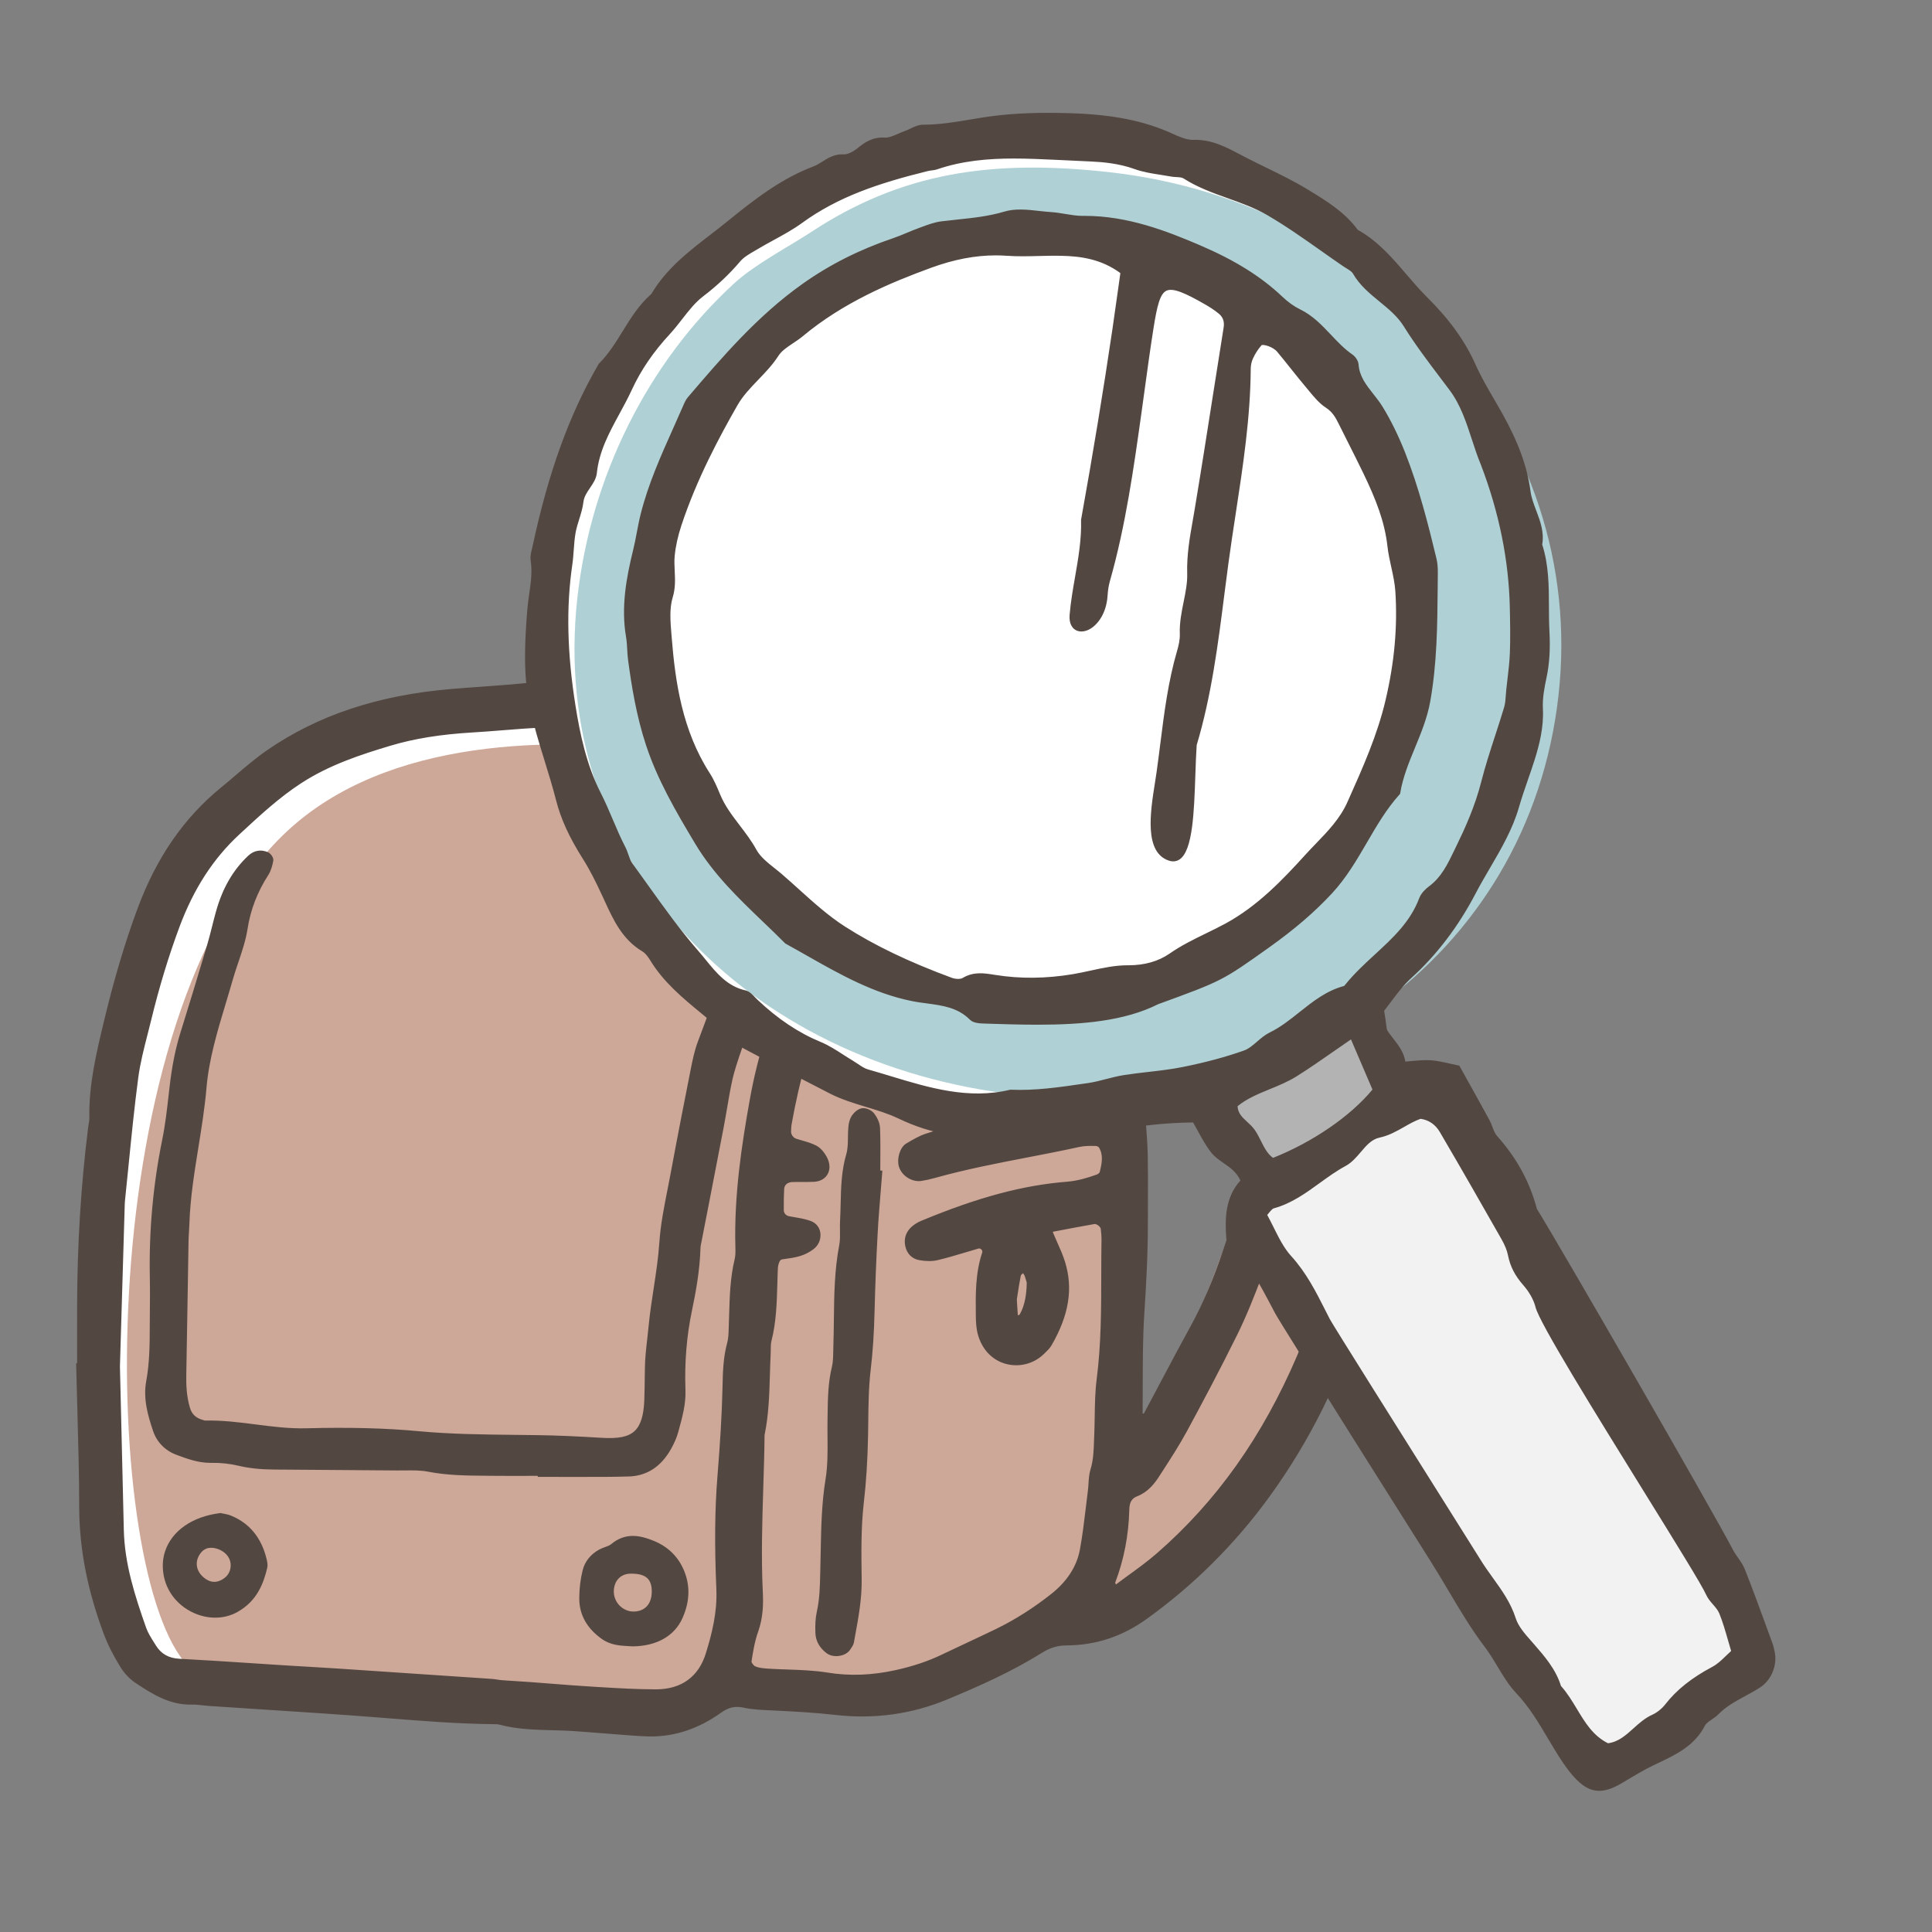 <?xml version="1.0" encoding="utf-8"?>
<!-- Generator: Adobe Illustrator 26.0.2, SVG Export Plug-In . SVG Version: 6.00 Build 0)  -->
<svg version="1.1" xmlns="http://www.w3.org/2000/svg" xmlns:xlink="http://www.w3.org/1999/xlink" x="0px" y="0px"
	 viewBox="0 0 150 150" enable-background="new 0 0 150 150" xml:space="preserve">
<rect x="0" y="0" width="150" height="150" fill="#808080" stroke="none"/>
<g id="レイヤー_1">
	<g>
		<path fill="#FFFFFF" d="M41.664,54.837l25.246,3.606l5.796,1.417l18.162-3.091c0,0-2.705-3.22-8.759-3.349
			c-6.054-0.129-12.494,1.288-12.494,1.288s-3.091-4.122-6.44-4.508C59.826,49.813,47.847,49.427,41.664,54.837z"/>
		<path fill="#FFFFFF" d="M91.77,59.731c0,0,10.82,15.714,4.379,34.778c-6.44,19.063-12.108,20.222-12.108,20.222l-1.546,11.593
			c0,0,22.026-7.213,22.026-37.998C104.522,62.823,91.77,59.731,91.77,59.731z"/>
		<g>
			<path fill="#FFFFFF" d="M61.114,79.438c3.606-12.494,17.389-13.782,17.389-13.782c4.122,4.508,5.023,9.145,7.471,21.897
				c2.447,12.752-1.932,36.71-1.932,36.71l-15.714,7.986l-13.138-1.03C55.189,131.218,57.507,91.933,61.114,79.438z"/>
		</g>
		<g>
			<g>
				<g>
					<path fill="#FFFFFF" d="M11.137,130.188l37.354,3.349c0,0,7.986-0.644,7.857-7.342c-0.129-6.698-2.834-55.773,21.124-59.895
						c0,0-1.288-5.281-6.054-5.925c0,0-37.354-13.525-52.939,2.447C2.894,78.794,4.053,122.975,11.137,130.188z"/>
				</g>
			</g>
		</g>
	</g>
	<g>
		<path fill="#CDA797" d="M43.674,57.605l24.037,3.434l5.519,1.349l17.292-2.943c0,0-2.575-3.066-8.339-3.189
			c-5.764-0.123-11.896,1.226-11.896,1.226s-2.943-3.924-6.132-4.292C60.966,52.822,49.561,52.454,43.674,57.605z"/>
		<path fill="#CDA797" d="M91.38,62.265c0,0,10.302,14.962,4.17,33.112c-6.132,18.15-11.528,19.254-11.528,19.254l-1.472,11.038
			c0,0,20.971-6.868,20.971-36.178C103.522,65.209,91.38,62.265,91.38,62.265z"/>
		<g>
			<path fill="#CDA797" d="M62.193,81.029c3.434-11.896,16.556-13.122,16.556-13.122c3.924,4.292,4.783,8.707,7.113,20.849
				c2.33,12.141-1.84,34.952-1.84,34.952l-14.962,7.604l-12.509-0.981C56.551,130.329,58.759,92.925,62.193,81.029z"/>
		</g>
		<g>
			<g>
				<g>
					<path fill="#CDA797" d="M14.609,129.348l35.565,3.189c0,0,7.604-0.613,7.481-6.99c-0.123-6.377-2.698-53.102,20.113-57.027
						c0,0-1.226-5.028-5.764-5.641c0,0-35.565-12.877-50.404,2.33C6.76,80.416,7.864,122.481,14.609,129.348z"/>
				</g>
			</g>
		</g>
	</g>
	<g>
		<g>
			<path fill="#534741" d="M6.236,106.1c0-1.546-0.003-3.092,0-4.639C6.245,96.82,6.51,92.194,7.09,87.588
				c0.034-0.271,0.104-0.542,0.098-0.812c-0.052-2.574,0.556-5.047,1.149-7.519c0.7-2.914,1.526-5.791,2.568-8.606
				c1.353-3.653,3.378-6.832,6.421-9.315c1.196-0.976,2.33-2.043,3.599-2.913c4.231-2.904,9.021-4.239,14.07-4.672
				c2.263-0.194,4.534-0.296,6.792-0.568c0.374-0.045,0.711-0.146,0.951-0.449c1.974-2.5,4.686-3.611,7.71-4.241
				c2.227-0.464,4.456-0.875,6.711-1.177c2.956-0.396,5.796,0.078,8.593,0.988c1.76,0.573,3.262,1.572,4.616,2.813
				c0.422,0.864,1.074,0.726,1.847,0.529c0.961-0.245,1.927-0.492,2.9-0.7c1.988-0.425,3.978-0.444,5.97-0.351
				c1.81,0.084,3.584,0.473,5.33,0.987c4.469,1.318,8.25,3.73,11.459,7.081c3.989,4.166,6.573,9.119,8.149,14.621
				c1.054,3.68,1.738,7.423,1.628,11.277c-0.023,0.818-0.031,1.638,0.004,2.455c0.216,5.06-0.768,9.941-2.217,14.745
				c-1.562,5.178-3.931,9.971-7.116,14.347c-2.641,3.629-5.781,6.759-9.436,9.386c-1.842,1.324-3.856,1.996-6.088,2.009
				c-0.773,0.004-1.398,0.215-2.036,0.614c-2.318,1.451-4.818,2.564-7.329,3.606c-2.716,1.127-5.631,1.513-8.557,1.178
				c-1.54-0.176-3.074-0.261-4.615-0.337c-0.817-0.04-1.648-0.049-2.442-0.216c-0.772-0.163-1.321-0.043-1.996,0.437
				c-1.649,1.172-3.523,1.856-5.592,1.777c-1.179-0.045-2.354-0.162-3.531-0.248c-0.634-0.046-1.268-0.093-1.901-0.144
				c-1.99-0.158-4.007,0.015-5.966-0.511c-0.173-0.046-0.362-0.043-0.543-0.044c-2.91-0.029-5.806-0.273-8.705-0.504
				c-4.439-0.353-8.885-0.609-13.328-0.909c-0.453-0.03-0.907-0.114-1.359-0.104c-1.644,0.038-2.956-0.788-4.239-1.643
				c-0.441-0.294-0.835-0.726-1.112-1.179c-0.471-0.771-0.91-1.581-1.227-2.425c-1.191-3.169-1.914-6.427-1.92-9.845
				c-0.006-3.635-0.148-7.27-0.231-10.906C6.191,106.101,6.213,106.1,6.236,106.1z M9.061,106.089
				c0.103,4.331,0.202,8.513,0.301,12.695c0.063,2.674,0.87,5.181,1.745,7.668c0.178,0.507,0.497,0.97,0.784,1.432
				c0.464,0.748,1.135,1.105,2.035,1.153c2.723,0.144,5.444,0.338,8.166,0.509c1.362,0.086,2.725,0.156,4.086,0.246
				c3.991,0.264,7.982,0.534,11.972,0.805c0.272,0.019,0.541,0.082,0.812,0.102c0.725,0.055,1.452,0.092,2.177,0.145
				c1.631,0.12,3.261,0.264,4.894,0.361c1.633,0.097,3.269,0.211,4.904,0.206c2.044-0.006,3.5-1.023,4.103-2.975
				c0.506-1.636,0.904-3.288,0.827-5.073c-0.126-2.903-0.15-5.831,0.084-8.724c0.184-2.266,0.334-4.528,0.39-6.798
				c0.029-1.183,0.039-2.36,0.359-3.517c0.119-0.43,0.114-0.9,0.131-1.353c0.066-1.725,0.041-3.456,0.452-5.153
				c0.084-0.347,0.069-0.725,0.059-1.087c-0.1-3.836,0.451-7.607,1.126-11.364c0.597-3.326,1.602-6.522,3.08-9.571
				c1.796-3.704,4.451-6.62,7.945-8.772c0.692-0.426,1.439-0.791,2.203-1.064c1.195-0.427,2.417-0.791,3.647-1.101
				c0.512-0.129,1.079-0.089,1.617-0.058c0.454,0.027,0.967,0.628,1.048,1.13c0.08,0.496-0.129,0.923-0.473,1.215
				c-0.338,0.287-0.758,0.515-1.18,0.656c-0.861,0.288-1.752,0.483-2.622,0.747c-0.958,0.29-1.888,0.637-2.744,1.184
				c-3.155,2.019-5.471,4.738-7.011,8.152c-1.356,3.008-2.2,6.158-2.769,9.393c-0.031,0.178-0.028,0.362-0.041,0.544
				c-0.023,0.338,0.233,0.714,0.561,0.821c0.514,0.168,1.058,0.278,1.532,0.523c0.295,0.152,0.547,0.474,0.71,0.778
				c0.432,0.804,0.052,1.522-0.795,1.56c-0.545,0.024-1.091,0.002-1.637,0.015c-0.527,0.013-0.884,0.317-0.909,0.795
				c-0.028,0.544-0.029,1.089-0.028,1.634c0.001,0.379,0.265,0.66,0.642,0.73c0.532,0.099,1.077,0.165,1.584,0.341
				c0.33,0.114,0.602,0.392,0.623,0.812c0.02,0.397-0.15,0.727-0.435,0.949c-0.28,0.219-0.62,0.392-0.961,0.496
				c-0.431,0.131-0.887,0.186-1.336,0.248c-0.337,0.047-0.441,0.311-0.514,0.556c-0.076,0.256-0.068,0.539-0.078,0.811
				c-0.064,1.724-0.041,3.454-0.473,5.147c-0.088,0.346-0.054,0.724-0.072,1.087c-0.102,2.086-0.04,4.184-0.469,6.246
				c-0.049,4.091-0.339,8.179-0.138,12.272c0.049,1.007-0.002,1.982-0.348,2.954c-0.271,0.762-0.41,1.577-0.529,2.38
				c-0.028,0.189,0.22,0.522,0.421,0.616c0.317,0.148,0.7,0.182,1.059,0.206c1.543,0.103,3.107,0.06,4.625,0.306
				c1.838,0.298,3.6,0.2,5.406-0.199c1.257-0.278,2.452-0.657,3.605-1.21c1.392-0.668,2.798-1.309,4.188-1.981
				c1.561-0.755,3.013-1.691,4.371-2.766c1.175-0.931,2.04-2.109,2.316-3.596c0.28-1.514,0.425-3.053,0.622-4.582
				c0.07-0.54,0.039-1.107,0.196-1.618c0.273-0.891,0.26-1.796,0.299-2.703c0.063-1.454,0.006-2.922,0.19-4.36
				c0.465-3.626,0.316-7.264,0.374-10.898c0.004-0.271-0.034-0.544-0.059-0.815c-0.027-0.296-0.47-0.648-0.78-0.593
				c-1.069,0.19-2.136,0.39-3.202,0.595c-0.227,0.044-0.295,0.203-0.204,0.423c0.313,0.752,0.693,1.484,0.93,2.259
				c0.686,2.241,0.099,4.302-1.027,6.256c-0.133,0.231-0.348,0.419-0.541,0.61c-1.413,1.401-4.058,1.04-4.724-1.39
				c-0.118-0.432-0.144-0.898-0.149-1.35c-0.019-1.636-0.05-3.273,0.481-4.859c0.124-0.371-0.246-0.736-0.592-0.636
				c-1.049,0.301-2.088,0.641-3.147,0.895c-0.423,0.101-0.901,0.079-1.335,0.002c-0.471-0.083-0.794-0.414-0.894-0.912
				c-0.097-0.486,0.047-0.907,0.402-1.231c0.198-0.181,0.442-0.331,0.691-0.434c3.619-1.503,7.322-2.706,11.257-3.02
				c0.831-0.066,1.605-0.299,2.375-0.574c0.151-0.054,0.335-0.213,0.371-0.356c0.176-0.7,0.319-1.419-0.078-2.092
				c-0.076-0.128-0.287-0.244-0.439-0.247c-0.451-0.009-0.916-0.018-1.353,0.078c-3.728,0.822-7.514,1.371-11.197,2.404
				c-0.348,0.098-0.702,0.181-1.059,0.234c-0.623,0.093-1.306-0.365-1.475-0.963c-0.135-0.478,0.081-1.251,0.466-1.479
				c0.467-0.277,0.943-0.564,1.453-0.734c0.86-0.286,1.741-0.528,2.63-0.711c2.666-0.547,5.312-1.186,8.003-1.614
				c0.894-0.142,1.778-0.373,2.644-0.635c0.188-0.057,0.363-0.405,0.402-0.643c0.058-0.349,0.03-0.727-0.033-1.08
				c-0.803-4.486-2.219-8.801-3.771-13.069c-0.462-1.269-1.216-2.434-1.854-3.638c-0.34-0.642-0.73-1.257-1.069-1.899
				c-0.231-0.437,0.156-1.144,0.671-1.293c0.46-0.133,0.928-0.112,1.305,0.16c0.362,0.261,0.684,0.601,0.957,0.956
				c1.23,1.596,2.194,3.352,2.874,5.243c0.769,2.136,1.507,4.286,2.158,6.459c0.86,2.869,1.675,5.757,1.668,8.797
				c-0.001,0.361,0.095,0.721,0.122,1.084c0.08,1.087,0.188,2.174,0.211,3.263c0.035,1.728,0.008,3.457,0.011,5.185
				c0.005,2.366-0.118,4.723-0.273,7.086c-0.172,2.625-0.106,5.265-0.136,7.899c-0.001,0.082,0.091,0.24,0.108,0.235
				c0.156-0.04,0.386-0.064,0.446-0.174c1.212-2.238,2.38-4.5,3.607-6.729c1.057-1.921,1.887-3.932,2.574-6.007
				c0.429-1.294,0.866-2.586,1.281-3.885c0.806-2.526,1.188-5.137,1.285-7.769c0.103-2.816,0.038-5.64,0.01-8.46
				c-0.007-0.72-0.119-1.444-0.237-2.157c-0.253-1.528-0.676-3.011-1.244-4.455c-0.965-2.453-1.865-4.933-2.888-7.361
				c-0.419-0.994-1.018-1.934-1.659-2.807c-0.6-0.817-1.469-1.352-2.494-1.538c-1.068-0.194-2.129-0.481-3.238-0.189
				c-0.433,0.114-0.904,0.114-1.357,0.11c-1.565-0.017-3.056,0.341-4.533,0.813c-0.948,0.303-1.9,0.626-2.874,0.812
				c-0.635,0.121-1.237,0.233-1.773,0.612c-0.594,0.42-1.217,0.297-1.808,0.004c-1.144-0.568-2.343-0.976-3.57-1.321
				c-1.485-0.418-2.949-0.915-4.443-1.295c-1.668-0.425-3.346-0.855-5.045-1.11c-2.426-0.365-4.872-0.606-7.315-0.839
				c-3.721-0.355-7.451-0.226-11.176-0.065c-1.816,0.078-3.626,0.271-5.44,0.379c-2.184,0.13-4.34,0.411-6.441,1.042
				c-2.439,0.732-4.835,1.535-7.003,2.947c-1.77,1.153-3.286,2.575-4.822,3.996c-2.19,2.025-3.674,4.498-4.704,7.256
				c-0.89,2.383-1.616,4.822-2.217,7.294c-0.364,1.498-0.808,2.99-1.008,4.512c-0.415,3.152-0.692,6.322-1.024,9.485
				c-0.019,0.181-0.024,0.363-0.03,0.545C9.306,97.873,9.182,102.054,9.061,106.089z M104.867,86.002
				c0.08-1.827-0.181-3.619-0.389-5.427c-0.537-4.666-1.912-9.059-4.057-13.208c-1-1.935-2.205-3.76-3.67-5.393
				c-0.175-0.195-0.308-0.205-0.387-0.012c-0.032,0.078-0.065,0.181-0.04,0.252c0.302,0.855,0.61,1.708,0.926,2.558
				c0.79,2.127,1.592,4.25,2.374,6.38c0.663,1.807,0.963,3.675,0.949,5.605c-0.023,3.273,0.003,6.546-0.008,9.819
				c-0.009,2.839-0.553,5.59-1.418,8.283c-0.444,1.383-0.882,2.771-1.401,4.127c-0.583,1.526-1.181,3.055-1.902,4.518
				c-1.245,2.525-2.564,5.015-3.906,7.491c-0.648,1.196-1.401,2.337-2.138,3.482c-0.396,0.615-0.878,1.184-1.583,1.455
				c-0.62,0.238-0.775,0.707-0.789,1.282c-0.046,1.922-0.393,3.782-1.078,5.581c-0.049,0.13,0.065,0.331,0.131,0.488
				c0.01,0.024,0.193,0.019,0.256-0.028c1.09-0.814,2.226-1.577,3.249-2.468c4.888-4.259,8.416-9.505,10.952-15.431
				C103.582,99.18,104.816,92.706,104.867,86.002z M59.451,49.989c-0.93,0.104-1.83,0.199-2.729,0.305
				c-2.344,0.278-4.626,0.88-6.932,1.358c-0.618,0.128-1.214,0.359-1.82,0.544c-0.087,0.027-0.2,0.042-0.248,0.104
				c-0.102,0.134-0.198,0.286-0.245,0.446c-0.061,0.208,0.066,0.318,0.31,0.314c2.271-0.03,4.546-0.037,6.798,0.258
				c3.239,0.424,6.513,0.634,9.698,1.431c0.256,0.064,0.591,0.123,0.8,0.013c0.873-0.461,1.787-0.869,2.506-1.576
				c0.152-0.149,0.122-0.315-0.051-0.469C65.224,50.649,62.303,50.427,59.451,49.989z M79.745,53.695
				c-3.045-0.205-6.112,0.524-9.092,1.715c-0.165,0.066-0.32,0.162-0.467,0.263c-0.063,0.043-0.104,0.131-0.133,0.207
				c-0.082,0.213-0.015,0.368,0.192,0.441c1.532,0.541,3.127,0.907,4.567,1.7c0.422,0.232,0.868,0.185,1.307-0.011
				c0.579-0.258,1.163-0.506,1.75-0.744c2.541-1.028,5.156-1.716,7.92-1.738c0.353-0.003,0.707-0.105,1.058-0.175
				c0.048-0.01,0.116-0.112,0.109-0.162c-0.012-0.085-0.058-0.208-0.122-0.235C84.628,54.029,82.328,53.606,79.745,53.695z
				 M78.697,100.869c0.036,0.605,0.051,0.963,0.083,1.319c0.007,0.08,0.096,0.226,0.112,0.222c0.165-0.047,0.401-0.074,0.469-0.193
				c0.462-0.794,0.582-1.682,0.604-2.583c0.004-0.173-0.087-0.348-0.129-0.523c-0.079-0.324-0.352-0.624-0.484-0.52
				c-0.137,0.107-0.311,0.245-0.341,0.395C78.869,99.687,78.772,100.397,78.697,100.869z"/>
			<path fill="#534741" d="M50.55,134.818c-0.109,0-0.219-0.002-0.329-0.006c-0.835-0.032-1.682-0.101-2.5-0.168
				c-0.347-0.028-0.693-0.056-1.04-0.082c-0.634-0.046-1.269-0.093-1.902-0.144c-0.634-0.05-1.283-0.066-1.912-0.083
				c-1.348-0.035-2.741-0.07-4.099-0.436c-0.129-0.034-0.279-0.034-0.438-0.035c-2.784-0.027-5.556-0.249-8.236-0.463l-0.528-0.042
				c-3.083-0.244-6.221-0.446-9.256-0.642c-1.356-0.088-2.713-0.175-4.069-0.267c-0.167-0.011-0.333-0.029-0.499-0.048
				c-0.29-0.031-0.573-0.068-0.838-0.056c-1.682,0.033-2.967-0.739-4.384-1.685c-0.455-0.303-0.877-0.749-1.187-1.258
				c-0.568-0.929-0.964-1.713-1.248-2.467c-1.297-3.45-1.93-6.699-1.936-9.933c-0.004-2.536-0.075-5.115-0.145-7.61
				c-0.03-1.097-0.061-2.193-0.086-3.29l-0.006-0.256h0.074l-0.001-1.297c0-1.031-0.001-2.062,0.001-3.093
				c0.009-4.785,0.297-9.463,0.856-13.904c0.011-0.092,0.026-0.184,0.042-0.276c0.029-0.175,0.058-0.34,0.054-0.498
				c-0.052-2.558,0.546-5.041,1.122-7.442l0.034-0.141c0.771-3.208,1.614-6.033,2.577-8.635c1.472-3.974,3.597-7.056,6.497-9.422
				c0.377-0.307,0.747-0.624,1.118-0.94c0.796-0.68,1.619-1.383,2.497-1.985c3.918-2.689,8.56-4.232,14.19-4.715
				c0.799-0.069,1.6-0.126,2.399-0.183c1.439-0.103,2.929-0.208,4.383-0.384c0.396-0.048,0.623-0.151,0.785-0.357
				c1.761-2.229,4.184-3.565,7.855-4.33c2.563-0.534,4.702-0.909,6.729-1.18c2.725-0.363,5.489-0.047,8.703,0.998
				c1.65,0.537,3.189,1.474,4.708,2.867l0.056,0.074c0.312,0.639,0.714,0.611,1.561,0.397l0.112-0.029
				c0.913-0.232,1.857-0.473,2.798-0.674c2.151-0.46,4.255-0.439,6.033-0.356c1.624,0.075,3.337,0.392,5.389,0.997
				c4.368,1.288,8.261,3.693,11.569,7.148c3.832,4.003,6.518,8.819,8.208,14.725c1.218,4.25,1.737,7.858,1.638,11.353
				c-0.027,0.953-0.026,1.728,0.005,2.438c0.189,4.448-0.519,9.16-2.229,14.828c-1.57,5.206-3.977,10.059-7.152,14.422
				c-2.653,3.645-5.847,6.821-9.493,9.441c-1.905,1.37-3.944,2.043-6.232,2.056c-0.688,0.004-1.275,0.182-1.904,0.576
				c-2.363,1.479-4.937,2.616-7.365,3.624c-2.743,1.139-5.663,1.542-8.682,1.196c-1.545-0.176-3.119-0.262-4.6-0.335l-0.404-0.019
				c-0.685-0.029-1.394-0.06-2.076-0.204c-0.704-0.147-1.177-0.046-1.8,0.397C54.257,134.204,52.436,134.818,50.55,134.818z
				 M14.971,131.848c0.279,0,0.556,0.03,0.824,0.06c0.159,0.018,0.318,0.035,0.479,0.047c1.355,0.091,2.711,0.178,4.067,0.266
				c3.037,0.195,6.177,0.397,9.263,0.643l0.529,0.042c2.672,0.213,5.435,0.434,8.159,0.461c0.214,0.001,0.413,0.002,0.604,0.053
				c1.301,0.349,2.664,0.384,3.982,0.418c0.635,0.017,1.292,0.033,1.938,0.085c0.634,0.051,1.267,0.098,1.899,0.144
				c0.349,0.025,0.696,0.054,1.044,0.082c0.813,0.066,1.654,0.135,2.479,0.166c1.887,0.073,3.72-0.511,5.438-1.731
				c0.734-0.522,1.351-0.658,2.192-0.478c0.643,0.136,1.329,0.165,1.994,0.193l0.408,0.018c1.487,0.074,3.071,0.16,4.631,0.339
				c2.932,0.334,5.769-0.056,8.434-1.161c2.408-1,4.959-2.126,7.291-3.587c0.713-0.446,1.381-0.647,2.167-0.652
				c2.181-0.013,4.125-0.654,5.944-1.962c3.602-2.589,6.758-5.728,9.38-9.33c3.143-4.317,5.524-9.119,7.078-14.271
				c1.693-5.612,2.395-10.271,2.207-14.662c-0.031-0.723-0.032-1.509-0.005-2.473c0.099-3.442-0.416-7.002-1.618-11.202
				c-1.668-5.826-4.313-10.574-8.089-14.517c-3.247-3.392-7.065-5.751-11.349-7.015c-2.014-0.593-3.688-0.904-5.271-0.978
				c-1.744-0.081-3.809-0.103-5.905,0.347c-0.932,0.199-1.871,0.438-2.779,0.669l-0.112,0.028c-0.707,0.18-1.584,0.403-2.111-0.618
				c-1.453-1.326-2.922-2.218-4.49-2.729c-3.14-1.022-5.835-1.333-8.482-0.979c-2.015,0.271-4.142,0.644-6.693,1.174
				c-3.549,0.74-5.882,2.02-7.564,4.151c-0.316,0.399-0.763,0.5-1.117,0.543c-1.468,0.177-2.962,0.284-4.407,0.387
				c-0.798,0.057-1.596,0.114-2.393,0.182c-5.543,0.476-10.106,1.99-13.95,4.629c-0.856,0.588-1.67,1.282-2.456,1.954
				c-0.373,0.319-0.746,0.637-1.126,0.947c-2.83,2.308-4.905,5.32-6.345,9.208c-0.956,2.583-1.793,5.389-2.56,8.578l-0.034,0.141
				c-0.569,2.37-1.158,4.822-1.108,7.314c0.004,0.205-0.028,0.401-0.061,0.592c-0.015,0.085-0.028,0.17-0.039,0.255
				c-0.557,4.422-0.844,9.079-0.853,13.843c-0.002,1.031-0.001,2.062-0.001,3.093l0.001,1.796H6.424
				c0.023,1.011,0.052,2.022,0.08,3.033c0.069,2.498,0.141,5.081,0.145,7.624c0.006,3.172,0.628,6.363,1.904,9.757
				c0.271,0.724,0.655,1.48,1.205,2.383c0.27,0.44,0.647,0.842,1.038,1.102c1.394,0.929,2.562,1.644,4.095,1.601
				C14.917,131.848,14.943,131.848,14.971,131.848z M50.837,131.662c-1.422,0-2.86-0.088-4.254-0.172l-0.564-0.034
				c-1.082-0.064-2.163-0.149-3.244-0.234c-0.552-0.044-1.103-0.087-1.654-0.128c-0.351-0.025-0.701-0.047-1.053-0.069
				c-0.374-0.023-0.749-0.047-1.124-0.075c-0.14-0.01-0.277-0.031-0.416-0.053c-0.131-0.02-0.263-0.04-0.395-0.05
				c-3.99-0.271-7.98-0.54-11.972-0.805c-0.755-0.05-1.511-0.093-2.267-0.137c-0.606-0.035-1.213-0.07-1.818-0.109
				c-0.872-0.055-1.744-0.111-2.615-0.169c-1.85-0.121-3.698-0.242-5.548-0.34c-1.007-0.053-1.737-0.468-2.235-1.271l-0.143-0.229
				c-0.249-0.395-0.506-0.803-0.664-1.253c-0.89-2.529-1.694-5.025-1.759-7.745l-0.301-12.709l0.371-12.396
				c0.005-0.187,0.012-0.376,0.03-0.562c0.095-0.899,0.185-1.799,0.274-2.697c0.223-2.229,0.453-4.535,0.751-6.795
				c0.153-1.164,0.45-2.32,0.736-3.439c0.095-0.366,0.188-0.733,0.277-1.1c0.63-2.591,1.378-5.055,2.225-7.323
				c1.13-3.025,2.689-5.43,4.769-7.353l0.188-0.173c1.451-1.343,2.953-2.731,4.668-3.849c2.25-1.465,4.726-2.274,7.068-2.977
				c1.887-0.566,3.951-0.9,6.498-1.052c0.768-0.046,1.535-0.107,2.302-0.168c1.028-0.082,2.093-0.166,3.143-0.211
				c3.959-0.172,7.536-0.285,11.211,0.066c2.499,0.238,4.939,0.482,7.329,0.841c1.693,0.254,3.383,0.685,5.017,1.101
				c0.945,0.241,1.84,0.514,2.705,0.777c0.598,0.182,1.195,0.364,1.796,0.533c1.445,0.406,2.594,0.832,3.613,1.338
				c0.641,0.318,1.118,0.321,1.552,0.016c0.575-0.406,1.195-0.524,1.853-0.649c0.867-0.165,1.717-0.438,2.539-0.703l0.324-0.104
				c1.207-0.386,2.803-0.825,4.508-0.825c0.105,0,0.217,0.001,0.334,0.002c0.34,0,0.723-0.014,1.062-0.103
				c1.01-0.267,1.974-0.08,2.906,0.101l0.439,0.083c1.095,0.199,2.011,0.765,2.65,1.636c0.776,1.058,1.312,1.966,1.688,2.858
				c0.671,1.595,1.3,3.236,1.907,4.824c0.325,0.849,0.65,1.698,0.982,2.543c0.587,1.49,1.01,3.006,1.259,4.505
				c0.122,0.738,0.232,1.461,0.239,2.196l0.018,1.522c0.028,2.277,0.058,4.633-0.027,6.948c-0.105,2.869-0.529,5.433-1.296,7.837
				c-0.298,0.933-0.607,1.861-0.917,2.79l-0.365,1.098c-0.75,2.265-1.598,4.243-2.593,6.049c-0.705,1.281-1.391,2.572-2.076,3.864
				c-0.508,0.956-1.015,1.912-1.53,2.863c-0.102,0.188-0.325,0.236-0.505,0.275l-0.219,0.054l-0.104-0.081
				c-0.09-0.072-0.198-0.285-0.196-0.432c0.009-0.757,0.01-1.515,0.01-2.272c0.002-1.85,0.004-3.762,0.128-5.64
				c0.137-2.103,0.276-4.587,0.271-7.068c-0.001-0.565,0.001-1.13,0.004-1.694c0.004-1.144,0.009-2.325-0.015-3.487
				c-0.017-0.812-0.083-1.64-0.147-2.44L88.403,86.4c-0.011-0.146-0.033-0.292-0.056-0.438c-0.033-0.215-0.067-0.437-0.067-0.664
				c0.008-2.927-0.746-5.683-1.657-8.726c-0.57-1.901-1.255-3.95-2.154-6.446c-0.669-1.859-1.623-3.6-2.837-5.176
				c-0.289-0.375-0.594-0.681-0.905-0.906c-0.357-0.258-0.792-0.208-1.09-0.123c-0.198,0.057-0.398,0.253-0.498,0.487
				c-0.073,0.172-0.081,0.336-0.021,0.448c0.17,0.322,0.353,0.636,0.535,0.95c0.183,0.314,0.364,0.628,0.534,0.949
				c0.181,0.341,0.37,0.679,0.561,1.017c0.477,0.848,0.97,1.726,1.308,2.653c1.397,3.844,2.939,8.407,3.782,13.11
				c0.078,0.438,0.089,0.829,0.034,1.164c-0.05,0.292-0.261,0.746-0.577,0.842c-1.038,0.313-1.889,0.518-2.678,0.643
				c-1.873,0.298-3.759,0.705-5.583,1.1c-0.803,0.174-1.604,0.348-2.408,0.513c-0.844,0.172-1.719,0.408-2.602,0.702
				c-0.464,0.154-0.912,0.421-1.347,0.678l-0.059,0.034c-0.271,0.16-0.461,0.81-0.353,1.197c0.137,0.482,0.723,0.854,1.197,0.783
				c0.314-0.048,0.65-0.122,1.029-0.229c2.363-0.663,4.805-1.134,7.166-1.59c1.328-0.256,2.702-0.521,4.044-0.817
				c0.468-0.103,0.951-0.095,1.411-0.084c0.241,0.005,0.532,0.172,0.649,0.372c0.438,0.743,0.3,1.502,0.104,2.278
				c-0.062,0.245-0.318,0.456-0.528,0.531c-0.699,0.25-1.536,0.516-2.439,0.588c-3.382,0.269-6.83,1.194-11.181,3.001
				c-0.228,0.095-0.447,0.231-0.619,0.388c-0.294,0.27-0.403,0.605-0.325,0.998c0.079,0.396,0.325,0.65,0.691,0.715
				c0.467,0.081,0.895,0.083,1.233,0.001c0.722-0.173,1.448-0.391,2.15-0.601c0.329-0.099,0.657-0.196,0.986-0.291
				c0.254-0.071,0.529,0.008,0.723,0.21c0.194,0.202,0.262,0.488,0.176,0.745c-0.507,1.517-0.487,3.127-0.469,4.686l0.001,0.092
				c0.004,0.4,0.024,0.865,0.141,1.286c0.271,0.993,0.938,1.699,1.83,1.938c0.88,0.236,1.828-0.017,2.477-0.659l0.1-0.098
				c0.158-0.152,0.308-0.297,0.4-0.459c1.274-2.21,1.594-4.135,1.005-6.059c-0.156-0.511-0.383-1.018-0.603-1.509
				c-0.108-0.242-0.218-0.484-0.318-0.729c-0.099-0.234-0.056-0.402-0.003-0.502c0.052-0.095,0.16-0.218,0.389-0.262
				c1.068-0.206,2.136-0.406,3.206-0.596c0.212-0.04,0.461,0.037,0.685,0.207c0.223,0.17,0.368,0.397,0.388,0.608l0.019,0.187
				c0.022,0.219,0.045,0.438,0.042,0.655c-0.016,0.923-0.017,1.846-0.019,2.768c-0.004,2.674-0.009,5.438-0.358,8.159
				c-0.122,0.948-0.138,1.934-0.152,2.887c-0.008,0.484-0.016,0.969-0.036,1.452l-0.015,0.406c-0.026,0.771-0.053,1.569-0.295,2.358
				c-0.094,0.306-0.114,0.639-0.137,0.991c-0.013,0.196-0.025,0.393-0.05,0.586c-0.056,0.427-0.106,0.855-0.157,1.283
				c-0.13,1.089-0.264,2.215-0.467,3.313c-0.266,1.431-1.075,2.69-2.406,3.746c-1.417,1.121-2.902,2.062-4.416,2.794
				c-0.746,0.361-1.495,0.712-2.245,1.063c-0.649,0.304-1.299,0.607-1.944,0.918c-1.091,0.523-2.288,0.926-3.66,1.229
				c-1.923,0.425-3.725,0.488-5.5,0.201c-0.994-0.161-2.034-0.197-3.04-0.232c-0.521-0.019-1.042-0.036-1.562-0.071
				c-0.39-0.026-0.798-0.065-1.147-0.229c-0.261-0.121-0.612-0.543-0.563-0.879c0.111-0.755,0.255-1.627,0.541-2.428
				c0.288-0.811,0.391-1.692,0.333-2.857c-0.135-2.754-0.047-5.546,0.038-8.246c0.042-1.348,0.085-2.694,0.101-4.042
				c0.321-1.569,0.368-3.148,0.412-4.675c0.016-0.527,0.031-1.055,0.057-1.581c0.005-0.104,0.006-0.21,0.007-0.316
				c0.001-0.269,0.003-0.547,0.072-0.819c0.356-1.396,0.398-2.854,0.438-4.266c0.009-0.276,0.017-0.553,0.026-0.829l0.005-0.147
				c0.006-0.238,0.013-0.485,0.085-0.726c0.058-0.197,0.194-0.661,0.72-0.732l0.146-0.02c0.387-0.053,0.786-0.108,1.149-0.22
				c0.316-0.096,0.629-0.257,0.88-0.454c0.166-0.129,0.359-0.362,0.34-0.739c-0.02-0.396-0.325-0.543-0.455-0.588
				c-0.371-0.129-0.763-0.195-1.177-0.267l-0.371-0.064c-0.505-0.095-0.845-0.486-0.846-0.976c-0.001-0.56,0-1.105,0.028-1.647
				c0.031-0.601,0.494-1.016,1.153-1.031c0.243-0.006,0.487-0.007,0.728-0.004c0.303,0,0.604,0.003,0.904-0.011
				c0.307-0.014,0.539-0.133,0.654-0.337c0.128-0.224,0.103-0.536-0.069-0.855c-0.168-0.313-0.395-0.566-0.604-0.675
				c-0.312-0.161-0.658-0.261-1.025-0.365c-0.157-0.046-0.314-0.091-0.47-0.141c-0.436-0.144-0.764-0.626-0.732-1.077l0.008-0.168
				c0.006-0.135,0.012-0.271,0.035-0.401c0.635-3.608,1.547-6.7,2.788-9.453c1.561-3.463,3.951-6.242,7.104-8.26
				c0.954-0.611,2.001-0.97,2.807-1.213c0.37-0.112,0.744-0.212,1.117-0.312c0.496-0.132,1.008-0.269,1.498-0.433
				c0.404-0.135,0.794-0.352,1.098-0.609c0.18-0.152,0.468-0.483,0.388-0.985c-0.066-0.411-0.501-0.902-0.816-0.92l-0.065-0.004
				c-0.504-0.029-1.022-0.059-1.475,0.054c-1.269,0.319-2.488,0.688-3.625,1.094c-0.735,0.263-1.461,0.613-2.157,1.042
				c-3.451,2.126-6.092,5.043-7.851,8.668c-1.423,2.936-2.452,6.134-3.059,9.506c-0.643,3.58-1.224,7.429-1.122,11.313
				c0.011,0.412,0.021,0.789-0.066,1.152c-0.334,1.382-0.376,2.822-0.416,4.215c-0.009,0.297-0.018,0.593-0.028,0.89l-0.007,0.211
				c-0.013,0.396-0.025,0.806-0.133,1.198c-0.294,1.06-0.318,2.123-0.346,3.249l-0.005,0.208c-0.049,1.978-0.169,4.079-0.391,6.812
				c-0.204,2.522-0.231,5.285-0.084,8.693c0.082,1.882-0.354,3.592-0.837,5.158c-0.627,2.026-2.169,3.146-4.342,3.151
				C50.904,131.662,50.87,131.662,50.837,131.662z M9.312,106.09l0.301,12.688c0.062,2.646,0.854,5.101,1.73,7.591
				c0.14,0.397,0.382,0.781,0.615,1.152l0.146,0.231c0.41,0.662,0.993,0.99,1.835,1.034c1.853,0.098,3.704,0.22,5.555,0.341
				c0.871,0.058,1.743,0.114,2.614,0.17c0.605,0.038,1.211,0.073,1.816,0.108c0.757,0.043,1.514,0.087,2.271,0.138
				c3.991,0.265,7.981,0.533,11.972,0.805c0.146,0.01,0.292,0.031,0.438,0.054c0.126,0.02,0.251,0.039,0.377,0.049
				c0.373,0.027,0.746,0.051,1.118,0.074c0.354,0.022,0.706,0.044,1.059,0.07c0.552,0.04,1.104,0.084,1.656,0.127
				c1.078,0.085,2.155,0.17,3.234,0.233l0.565,0.034c1.418,0.087,2.882,0.169,4.323,0.172c1.965-0.006,3.302-0.974,3.865-2.799
				c0.471-1.523,0.895-3.183,0.815-4.989c-0.147-3.43-0.12-6.212,0.086-8.756c0.221-2.724,0.341-4.815,0.389-6.783l0.005-0.208
				c0.026-1.107,0.054-2.251,0.363-3.37c0.092-0.335,0.104-0.714,0.115-1.081l0.007-0.215c0.012-0.295,0.02-0.589,0.028-0.884
				c0.041-1.419,0.084-2.887,0.43-4.318c0.072-0.3,0.063-0.643,0.054-0.974c-0.104-3.979,0.481-7.857,1.129-11.463
				c0.614-3.418,1.657-6.66,3.102-9.636c1.8-3.713,4.504-6.699,8.038-8.876c0.726-0.447,1.483-0.812,2.251-1.086
				c1.151-0.412,2.387-0.785,3.67-1.108c0.528-0.132,1.085-0.1,1.627-0.068l0.065,0.004c0.605,0.036,1.186,0.75,1.281,1.34
				c0.087,0.544-0.117,1.071-0.558,1.446c-0.352,0.298-0.8,0.547-1.264,0.703c-0.505,0.168-1.024,0.307-1.526,0.441
				c-0.369,0.098-0.737,0.197-1.103,0.307c-0.822,0.249-1.784,0.581-2.682,1.156c-3.069,1.965-5.397,4.671-6.918,8.044
				c-1.224,2.715-2.123,5.768-2.751,9.334c-0.02,0.11-0.023,0.223-0.027,0.336l-0.01,0.183c-0.016,0.225,0.17,0.494,0.39,0.566
				c0.148,0.048,0.301,0.092,0.452,0.135c0.374,0.107,0.761,0.219,1.117,0.403c0.427,0.22,0.712,0.69,0.815,0.882
				c0.254,0.475,0.277,0.962,0.062,1.339c-0.2,0.354-0.589,0.568-1.067,0.59c-0.31,0.013-0.623,0.011-0.928,0.011
				c-0.237-0.002-0.477-0.002-0.714,0.004c-0.399,0.01-0.648,0.218-0.665,0.557c-0.028,0.53-0.029,1.069-0.028,1.621
				c0.001,0.248,0.168,0.435,0.438,0.484l0.363,0.064c0.416,0.07,0.847,0.144,1.257,0.286c0.471,0.163,0.766,0.551,0.791,1.035
				c0.023,0.461-0.165,0.873-0.531,1.159c-0.299,0.233-0.67,0.425-1.043,0.538c-0.401,0.123-0.821,0.181-1.227,0.236l-0.146,0.021
				c-0.157,0.021-0.229,0.109-0.308,0.378c-0.054,0.178-0.059,0.382-0.064,0.598l-0.005,0.152c-0.011,0.274-0.019,0.55-0.026,0.825
				c-0.041,1.438-0.084,2.925-0.454,4.374c-0.054,0.213-0.056,0.449-0.057,0.699c-0.001,0.113-0.002,0.227-0.007,0.338
				c-0.026,0.523-0.041,1.047-0.057,1.571c-0.045,1.548-0.092,3.149-0.417,4.714c-0.012,1.303-0.054,2.653-0.096,4.004
				c-0.085,2.69-0.172,5.472-0.038,8.205c0.041,0.831,0.037,1.929-0.362,3.051c-0.271,0.758-0.409,1.602-0.518,2.333
				c0.003,0.069,0.157,0.295,0.28,0.353c0.272,0.127,0.614,0.159,0.97,0.184c0.514,0.034,1.03,0.052,1.546,0.069
				c1.021,0.036,2.077,0.072,3.103,0.238c1.717,0.28,3.452,0.216,5.312-0.195c1.334-0.295,2.495-0.686,3.551-1.192
				c0.647-0.311,1.298-0.615,1.949-0.92c0.747-0.351,1.495-0.7,2.238-1.06c1.481-0.718,2.937-1.639,4.324-2.737
				c1.234-0.978,1.982-2.137,2.225-3.445c0.2-1.082,0.334-2.2,0.463-3.281c0.051-0.43,0.102-0.859,0.157-1.288
				c0.023-0.182,0.035-0.367,0.047-0.553c0.023-0.366,0.047-0.744,0.157-1.106c0.223-0.726,0.247-1.456,0.273-2.229l0.015-0.411
				c0.021-0.479,0.028-0.959,0.036-1.438c0.016-0.967,0.031-1.967,0.156-2.943c0.346-2.688,0.351-5.438,0.354-8.095
				c0.002-0.926,0.004-1.851,0.019-2.775c0.003-0.198-0.019-0.396-0.039-0.596l-0.02-0.191c-0.006-0.06-0.073-0.167-0.192-0.258
				c-0.122-0.093-0.24-0.119-0.294-0.112c-1.068,0.189-2.134,0.39-3.199,0.594c-0.04,0.007-0.039,0.034-0.02,0.081
				c0.101,0.241,0.207,0.479,0.313,0.717c0.226,0.504,0.459,1.025,0.625,1.566c0.632,2.065,0.298,4.116-1.05,6.454
				c-0.128,0.223-0.31,0.399-0.485,0.569l-0.097,0.094c-0.771,0.767-1.904,1.067-2.957,0.787c-1.067-0.286-1.863-1.12-2.184-2.288
				c-0.131-0.476-0.153-0.981-0.158-1.413l-0.001-0.092c-0.02-1.6-0.039-3.254,0.494-4.85c0.041-0.121-0.037-0.216-0.062-0.241
				c-0.049-0.053-0.133-0.101-0.223-0.075c-0.328,0.094-0.654,0.191-0.981,0.29c-0.709,0.212-1.442,0.432-2.177,0.607
				c-0.41,0.098-0.894,0.1-1.437,0.005c-0.576-0.102-0.975-0.506-1.096-1.109c-0.113-0.568,0.053-1.075,0.479-1.465
				c0.217-0.197,0.481-0.363,0.766-0.48c4.399-1.827,7.895-2.765,11.332-3.037c0.845-0.067,1.642-0.321,2.311-0.561
				c0.092-0.033,0.199-0.138,0.212-0.183c0.175-0.697,0.292-1.321-0.051-1.903c-0.028-0.048-0.157-0.124-0.229-0.125
				c-0.437-0.012-0.887-0.019-1.294,0.072c-1.348,0.298-2.726,0.563-4.057,0.82c-2.352,0.454-4.782,0.923-7.126,1.58
				c-0.398,0.112-0.755,0.19-1.09,0.241c-0.749,0.107-1.547-0.412-1.752-1.143c-0.155-0.551,0.068-1.46,0.579-1.762l0.058-0.034
				c0.457-0.271,0.93-0.551,1.443-0.723c0.902-0.3,1.797-0.541,2.659-0.718c0.802-0.165,1.603-0.338,2.403-0.511
				c1.83-0.396,3.724-0.806,5.61-1.105c0.766-0.121,1.596-0.32,2.611-0.627c0.061-0.029,0.195-0.25,0.229-0.445
				c0.046-0.278,0.034-0.612-0.033-0.994c-0.836-4.665-2.37-9.204-3.761-13.027c-0.323-0.889-0.806-1.748-1.272-2.579
				c-0.192-0.342-0.385-0.683-0.566-1.028c-0.167-0.314-0.347-0.623-0.525-0.932c-0.186-0.32-0.372-0.64-0.544-0.967
				c-0.131-0.246-0.13-0.565,0.003-0.877c0.159-0.376,0.474-0.672,0.819-0.772c0.582-0.168,1.109-0.1,1.521,0.198
				c0.351,0.254,0.69,0.592,1.009,1.006c1.245,1.616,2.225,3.403,2.911,5.311c0.902,2.505,1.59,4.562,2.162,6.473
				c0.923,3.081,1.687,5.875,1.679,8.869c0,0.188,0.029,0.382,0.062,0.587c0.024,0.159,0.048,0.317,0.06,0.477l0.063,0.806
				c0.064,0.809,0.131,1.645,0.148,2.471c0.023,1.167,0.019,2.353,0.015,3.499c-0.003,0.563-0.005,1.127-0.004,1.691
				c0.005,2.496-0.135,4.991-0.273,7.103c-0.122,1.861-0.124,3.766-0.126,5.607c0,0.74-0.001,1.481-0.009,2.222
				c0.046-0.012,0.091-0.024,0.108-0.036c0.489-0.919,0.996-1.873,1.503-2.828c0.687-1.294,1.373-2.588,2.08-3.871
				c0.979-1.778,1.815-3.729,2.556-5.965l0.365-1.099c0.31-0.927,0.618-1.854,0.915-2.784c0.753-2.359,1.169-4.879,1.272-7.702
				c0.085-2.304,0.056-4.652,0.027-6.925l-0.018-1.523c-0.007-0.699-0.114-1.401-0.233-2.119c-0.242-1.465-0.656-2.947-1.229-4.404
				c-0.333-0.847-0.659-1.698-0.984-2.548c-0.606-1.583-1.233-3.221-1.901-4.808c-0.36-0.855-0.878-1.731-1.63-2.756
				c-0.563-0.767-1.371-1.265-2.338-1.44l-0.445-0.085c-0.915-0.177-1.78-0.346-2.684-0.108c-0.445,0.118-0.915,0.121-1.423,0.118
				c-1.662-0.04-3.26,0.418-4.455,0.801l-0.323,0.104c-0.837,0.27-1.701,0.548-2.58,0.715c-0.621,0.118-1.189,0.227-1.676,0.57
				c-0.588,0.415-1.263,0.421-2.063,0.024c-0.991-0.493-2.111-0.908-3.525-1.305c-0.604-0.17-1.206-0.354-1.807-0.537
				c-0.859-0.262-1.749-0.532-2.63-0.757c-1.675-0.427-3.352-0.854-5.021-1.105c-2.377-0.357-4.811-0.6-7.302-0.837
				c-3.642-0.347-7.201-0.234-11.143-0.064c-1.041,0.044-2.101,0.129-3.124,0.21c-0.771,0.061-1.541,0.123-2.312,0.168
				c-2.507,0.149-4.535,0.477-6.383,1.031c-2.309,0.692-4.746,1.488-6.939,2.917c-1.681,1.094-3.166,2.468-4.603,3.797l-0.187,0.173
				c-2.021,1.868-3.538,4.21-4.64,7.16c-0.84,2.25-1.583,4.694-2.207,7.265c-0.09,0.369-0.185,0.738-0.279,1.107
				c-0.283,1.104-0.576,2.246-0.725,3.379c-0.297,2.253-0.527,4.555-0.749,6.78c-0.091,0.899-0.181,1.8-0.274,2.699
				c-0.019,0.174-0.023,0.35-0.028,0.525L9.312,106.09z M86.555,123.546c-0.05,0-0.094-0.005-0.127-0.015l-0.117-0.033l-0.094-0.197
				c-0.079-0.173-0.177-0.39-0.101-0.594c0.66-1.732,1.018-3.582,1.063-5.499c0.012-0.497,0.123-1.193,0.948-1.51
				c0.694-0.268,1.146-0.866,1.463-1.357l0.263-0.407c0.639-0.99,1.299-2.014,1.866-3.059c1.101-2.032,2.538-4.72,3.9-7.483
				c0.719-1.457,1.306-2.958,1.894-4.496c0.476-1.245,0.892-2.542,1.294-3.795l0.102-0.318c0.938-2.919,1.398-5.604,1.406-8.208
				c0.004-1.369,0.002-2.739,0-4.108c-0.003-1.903-0.006-3.808,0.008-5.711c0.014-1.935-0.301-3.791-0.934-5.517
				c-0.49-1.335-0.988-2.667-1.486-4l-0.888-2.38c-0.315-0.851-0.625-1.706-0.927-2.562c-0.056-0.155-0.001-0.32,0.045-0.431
				c0.085-0.208,0.221-0.271,0.319-0.289c0.254-0.044,0.425,0.163,0.484,0.23c1.396,1.555,2.643,3.387,3.706,5.445
				c2.18,4.216,3.554,8.689,4.083,13.295l0.088,0.739c0.183,1.536,0.372,3.126,0.303,4.722c-0.053,6.906-1.381,13.448-3.948,19.446
				c-2.719,6.353-6.322,11.43-11.018,15.521c-0.737,0.643-1.54,1.225-2.317,1.788c-0.316,0.229-0.633,0.459-0.946,0.692
				C86.8,123.52,86.665,123.546,86.555,123.546z M96.567,62.143c-0.002,0.008-0.002,0.012-0.002,0.012
				c0.296,0.829,0.604,1.68,0.919,2.529l0.888,2.379c0.498,1.333,0.997,2.666,1.486,4.002c0.654,1.783,0.979,3.698,0.965,5.693
				c-0.014,1.901-0.011,3.804-0.008,5.706c0.002,1.37,0.004,2.741,0,4.111c-0.008,2.656-0.476,5.391-1.43,8.358l-0.103,0.318
				c-0.404,1.26-0.822,2.562-1.303,3.82c-0.592,1.55-1.184,3.063-1.911,4.539c-1.367,2.771-2.808,5.465-3.91,7.501
				c-0.576,1.062-1.242,2.094-1.886,3.091l-0.263,0.407c-0.357,0.556-0.873,1.234-1.703,1.554c-0.438,0.168-0.614,0.464-0.628,1.055
				c-0.047,1.974-0.416,3.88-1.096,5.664c0.003,0.017,0.029,0.079,0.056,0.137c0.28-0.213,0.591-0.438,0.9-0.663
				c0.769-0.557,1.562-1.132,2.283-1.76c4.637-4.04,8.197-9.058,10.887-15.341c2.541-5.938,3.855-12.416,3.907-19.257v-0.009
				c0.068-1.558-0.119-3.128-0.3-4.646l-0.087-0.741c-0.523-4.545-1.879-8.959-4.03-13.122
				C99.156,65.462,97.935,63.667,96.567,62.143z M78.849,102.682l-0.103-0.067c-0.104-0.07-0.203-0.277-0.216-0.402
				c-0.022-0.253-0.037-0.504-0.056-0.841l-0.029-0.515l0.066-0.427c0.066-0.435,0.147-0.967,0.254-1.494
				c0.049-0.244,0.271-0.416,0.433-0.542c0.098-0.076,0.225-0.092,0.347-0.051c0.258,0.09,0.468,0.433,0.534,0.709
				c0.013,0.052,0.03,0.104,0.048,0.156c0.043,0.128,0.092,0.273,0.088,0.433c-0.019,0.777-0.107,1.788-0.638,2.701
				c-0.107,0.186-0.33,0.238-0.508,0.28L78.849,102.682z M78.947,100.881l0.026,0.463c0.018,0.309,0.03,0.544,0.051,0.774
				c0.057-0.015,0.116-0.032,0.138-0.048c0.455-0.794,0.536-1.724,0.553-2.442c0.002-0.071-0.029-0.163-0.062-0.261
				c-0.022-0.065-0.044-0.132-0.061-0.197c-0.033-0.142-0.112-0.258-0.169-0.317c-0.072,0.06-0.158,0.139-0.168,0.183
				c-0.104,0.519-0.185,1.043-0.25,1.47L78.947,100.881z M75.414,58.427c-0.255,0-0.497-0.062-0.724-0.188
				c-0.998-0.55-2.104-0.899-3.172-1.237c-0.455-0.144-0.909-0.287-1.357-0.446c-0.208-0.074-0.304-0.201-0.347-0.295
				c-0.044-0.096-0.079-0.256,0.004-0.472c0.042-0.107,0.104-0.24,0.225-0.323c0.134-0.092,0.312-0.208,0.517-0.289
				c3.383-1.352,6.39-1.915,9.188-1.733c2.568-0.088,4.923,0.332,7.182,1.281c0.216,0.091,0.266,0.375,0.273,0.431
				c0.027,0.179-0.126,0.404-0.307,0.441l-0.243,0.052c-0.278,0.062-0.565,0.126-0.862,0.128c-2.456,0.02-5.018,0.582-7.829,1.72
				c-0.584,0.236-1.165,0.483-1.742,0.741C75.939,58.364,75.67,58.427,75.414,58.427z M70.327,55.878
				c0.001,0-0.016,0.021-0.042,0.091c-0.023,0.06-0.017,0.083-0.017,0.083c0.003,0.003,0.019,0.018,0.059,0.032
				c0.444,0.157,0.893,0.299,1.342,0.441c1.092,0.345,2.222,0.702,3.264,1.276c0.312,0.172,0.667,0.165,1.084-0.02
				c0.581-0.26,1.168-0.509,1.758-0.748c2.871-1.162,5.492-1.736,8.013-1.756c0.244-0.001,0.493-0.057,0.758-0.116l0.087-0.019
				c-2.161-0.892-4.422-1.287-6.879-1.198l-0.013,0l-0.013-0.001c-2.728-0.189-5.665,0.371-8.982,1.697
				C70.622,55.691,70.493,55.764,70.327,55.878C70.326,55.878,70.327,55.878,70.327,55.878z M86.708,55.227c0,0.001,0,0.002,0,0.003
				C86.708,55.229,86.708,55.228,86.708,55.227z M86.797,55.108c-0.001,0-0.003,0-0.004,0.001L86.797,55.108z M64.781,55.075
				c-0.197,0-0.397-0.042-0.557-0.082c-2.317-0.58-4.729-0.852-7.06-1.115c-0.871-0.099-1.742-0.197-2.611-0.311
				c-2.214-0.289-4.459-0.286-6.763-0.255c-0.004,0-0.008,0-0.012,0c-0.271,0-0.409-0.107-0.479-0.198
				c-0.051-0.068-0.128-0.214-0.063-0.437c0.05-0.168,0.144-0.341,0.287-0.528c0.087-0.116,0.222-0.151,0.319-0.177
				c0.235-0.07,0.416-0.13,0.598-0.19c0.42-0.139,0.854-0.282,1.298-0.374c0.634-0.132,1.266-0.272,1.897-0.414
				c1.644-0.367,3.344-0.746,5.056-0.948c0.607-0.073,1.217-0.139,1.835-0.207l0.929-0.103l0.033,0.005
				c0.298,0.046,0.596,0.089,0.895,0.132c2.553,0.371,5.192,0.754,7.323,2.658c0.187,0.167,0.229,0.333,0.231,0.441
				c0.002,0.1-0.026,0.249-0.174,0.393c-0.633,0.623-1.406,1.021-2.154,1.406l-0.409,0.213
				C65.076,55.051,64.93,55.075,64.781,55.075z M49.526,52.798c1.718,0,3.41,0.053,5.092,0.273c0.866,0.114,1.734,0.211,2.603,0.31
				c2.348,0.265,4.775,0.539,7.125,1.127c0.407,0.102,0.565,0.065,0.621,0.035l0.415-0.215c0.747-0.385,1.453-0.748,2.032-1.318
				c0.024-0.022,0.018-0.052-0.041-0.104c-2.018-1.804-4.468-2.16-7.062-2.537c-0.289-0.042-0.577-0.083-0.865-0.128l-0.864,0.096
				c-0.617,0.067-1.225,0.134-1.831,0.206c-1.687,0.2-3.374,0.576-5.006,0.94c-0.634,0.141-1.269,0.283-1.904,0.415
				c-0.416,0.086-0.836,0.225-1.242,0.359c-0.186,0.061-0.37,0.122-0.556,0.179l-0.072,0.02c-0.026,0.007-0.066,0.017-0.079,0.024
				c-0.074,0.107-0.139,0.223-0.172,0.329c0.014,0.001,0.035,0.002,0.065,0.003C48.368,52.804,48.949,52.798,49.526,52.798z"/>
		</g>
		<g>
			<path fill="#534741" d="M42,114.334c-1.274,0-2.548,0.011-3.821-0.003c-1.636-0.018-3.269,0.003-4.893-0.315
				c-0.793-0.155-1.631-0.092-2.449-0.099c-3.184-0.03-6.368-0.047-9.552-0.072c-0.91-0.007-1.808-0.074-2.705-0.288
				c-0.7-0.167-1.441-0.243-2.161-0.231c-0.944,0.016-1.787-0.294-2.636-0.61c-0.813-0.303-1.397-0.904-1.664-1.701
				c-0.404-1.206-0.759-2.446-0.519-3.745c0.317-1.712,0.268-3.441,0.285-5.168c0.01-1,0.017-2.002-0.002-3.002
				c-0.068-3.558,0.248-7.076,0.96-10.566c0.272-1.333,0.409-2.695,0.563-4.049c0.165-1.45,0.416-2.875,0.853-4.271
				c0.706-2.253,1.39-4.513,2.064-6.776c0.258-0.868,0.45-1.756,0.695-2.628c0.45-1.602,1.199-3.037,2.426-4.19
				c0.364-0.342,0.802-0.424,1.254-0.228c0.131,0.057,0.296,0.287,0.273,0.403c-0.068,0.347-0.164,0.715-0.353,1.008
				c-0.847,1.317-1.4,2.707-1.646,4.281c-0.208,1.331-0.77,2.604-1.141,3.913c-0.792,2.79-1.8,5.543-2.049,8.449
				c-0.303,3.536-1.209,6.99-1.327,10.545c-0.015,0.454-0.059,0.908-0.067,1.362c-0.06,3.453-0.107,6.907-0.175,10.36
				c-0.018,0.916,0.033,1.817,0.307,2.697c0.178,0.57,0.569,0.907,1.132,1.064c0.088,0.024,0.176,0.069,0.263,0.067
				c2.641-0.065,5.212,0.67,7.87,0.599c2.906-0.078,5.833-0.044,8.724,0.226c3.091,0.289,6.175,0.257,9.265,0.307
				c1.636,0.026,3.272,0.106,4.906,0.206c2.417,0.148,3.5-0.448,3.592-3.207c0.027-0.818,0.032-1.637,0.044-2.456
				c0.016-1.092,0.188-2.168,0.29-3.25c0.205-2.168,0.685-4.292,0.831-6.472c0.12-1.801,0.547-3.584,0.878-5.369
				c0.496-2.681,1.019-5.357,1.549-8.032c0.141-0.712,0.286-1.434,0.539-2.11c1.181-3.147,2.314-6.316,3.631-9.406
				c1.342-3.15,3.443-5.758,6.233-7.791c1.339-0.976,2.787-1.715,4.368-2.183c0.425-0.126,0.893-0.135,1.343-0.143
				c0.542-0.01,1.035,0.455,1.127,0.999c0.095,0.56-0.133,1.267-0.517,1.46c-0.485,0.245-0.985,0.464-1.49,0.667
				c-3.334,1.341-5.851,3.591-7.596,6.732c-1.166,2.1-4.36,10.077-4.878,12.407c-0.276,1.241-0.449,2.505-0.688,3.755
				c-0.564,2.944-1.14,5.886-1.71,8.829c-0.035,0.179-0.087,0.357-0.092,0.537c-0.046,1.639-0.322,3.242-0.658,4.845
				c-0.431,2.051-0.585,4.138-0.509,6.233c0.041,1.116-0.274,2.16-0.559,3.211c-0.118,0.433-0.318,0.854-0.539,1.247
				c-0.669,1.184-1.656,1.95-3.05,1.993c-1.727,0.054-3.456,0.028-5.185,0.036c-0.545,0.002-1.091,0-1.636,0
				C42,114.387,42,114.36,42,114.334z"/>
			<path fill="#534741" d="M42.935,114.664c-0.155,0-0.312-0.001-0.467-0.001H41.75v-0.079l-0.917,0.002
				c-0.888,0.002-1.773,0.004-2.657-0.005l-0.516-0.005c-1.449-0.013-2.946-0.026-4.423-0.315c-0.572-0.112-1.192-0.106-1.792-0.098
				c-0.206,0.003-0.413,0.003-0.61,0.003c-2.011-0.019-4.021-0.032-6.031-0.046l-3.521-0.025c-1.079-0.009-1.957-0.103-2.761-0.295
				c-0.665-0.158-1.387-0.238-2.1-0.225c-0.025,0-0.052,0.001-0.078,0.001c-0.971,0-1.823-0.318-2.648-0.626
				c-0.88-0.328-1.523-0.988-1.814-1.857c-0.405-1.209-0.78-2.504-0.528-3.869c0.265-1.43,0.271-2.907,0.275-4.336l0.005-0.788
				c0.01-0.904,0.019-1.955-0.002-2.995c-0.067-3.576,0.257-7.149,0.965-10.62c0.238-1.171,0.376-2.388,0.508-3.564l0.053-0.463
				c0.19-1.675,0.465-3.047,0.863-4.318c0.633-2.023,1.308-4.239,2.062-6.772c0.142-0.478,0.264-0.962,0.386-1.446
				c0.099-0.394,0.198-0.788,0.309-1.179c0.503-1.793,1.319-3.201,2.495-4.305c0.439-0.414,0.981-0.509,1.525-0.275
				c0.205,0.089,0.471,0.414,0.419,0.68c-0.064,0.332-0.168,0.755-0.388,1.096c-0.849,1.319-1.376,2.688-1.609,4.185
				c-0.138,0.883-0.43,1.746-0.712,2.581c-0.153,0.452-0.307,0.905-0.437,1.362c-0.175,0.617-0.36,1.232-0.546,1.849
				c-0.64,2.121-1.302,4.314-1.493,6.553c-0.133,1.541-0.382,3.088-0.623,4.584c-0.313,1.941-0.638,3.949-0.703,5.947
				c-0.007,0.205-0.02,0.41-0.032,0.614c-0.015,0.248-0.03,0.496-0.035,0.745l-0.063,3.882c-0.035,2.159-0.069,4.319-0.111,6.479
				c-0.015,0.729,0.006,1.686,0.295,2.618c0.146,0.464,0.46,0.758,0.962,0.897l0.094,0.031c0.031,0.011,0.079,0.027,0.096,0.027
				c1.33-0.035,2.662,0.136,3.948,0.301c1.281,0.165,2.604,0.332,3.921,0.298c3.312-0.089,6.176-0.013,8.754,0.228
				c2.455,0.229,4.953,0.256,7.369,0.282c0.625,0.007,1.25,0.014,1.876,0.023c1.435,0.022,2.951,0.086,4.918,0.205
				c1.312,0.084,2.076-0.073,2.561-0.515c0.481-0.438,0.726-1.217,0.767-2.451c0.021-0.624,0.028-1.25,0.036-1.876l0.008-0.574
				c0.011-0.77,0.1-1.538,0.185-2.281c0.037-0.329,0.075-0.659,0.106-0.988c0.094-0.985,0.245-1.974,0.392-2.93
				c0.177-1.155,0.359-2.35,0.439-3.536c0.093-1.388,0.368-2.778,0.635-4.123c0.084-0.425,0.168-0.85,0.246-1.274
				c0.544-2.938,1.114-5.837,1.55-8.034c0.142-0.713,0.288-1.45,0.55-2.149c0.251-0.667,0.499-1.336,0.748-2.004
				c0.908-2.444,1.848-4.972,2.887-7.413c1.351-3.168,3.477-5.825,6.317-7.895c1.388-1.011,2.883-1.759,4.444-2.221
				c0.462-0.137,0.966-0.146,1.41-0.153c0.645,0.012,1.264,0.531,1.377,1.208c0.105,0.621-0.131,1.462-0.65,1.725
				c-0.453,0.229-0.947,0.45-1.51,0.676c-3.24,1.303-5.753,3.53-7.47,6.622c-1.149,2.069-4.342,10.042-4.853,12.34
				c-0.167,0.75-0.299,1.524-0.426,2.274c-0.084,0.491-0.168,0.983-0.262,1.474c-0.383,2.003-0.772,4.004-1.161,6.006l-0.579,2.968
				c-0.026,0.117-0.054,0.234-0.057,0.353c-0.049,1.754-0.363,3.456-0.663,4.89c-0.413,1.963-0.583,4.04-0.505,6.173
				c0.039,1.069-0.236,2.074-0.502,3.045l-0.065,0.239c-0.107,0.396-0.291,0.823-0.562,1.306c-0.771,1.363-1.867,2.076-3.26,2.12
				c-1.232,0.038-2.486,0.038-3.692,0.034c-0.498,0-0.999-0.001-1.499,0.001C43.403,114.663,43.169,114.664,42.935,114.664z
				 M42.25,114.163h0.218c0.39,0.001,0.778,0.001,1.168-0.001c0.5-0.002,1.001-0.001,1.502-0.001
				c1.205,0.005,2.452,0.004,3.676-0.034c1.206-0.038,2.161-0.666,2.84-1.866c0.251-0.444,0.419-0.834,0.516-1.19l0.065-0.24
				c0.268-0.979,0.521-1.902,0.484-2.896c-0.079-2.173,0.095-4.29,0.515-6.294c0.296-1.411,0.605-3.086,0.653-4.8
				c0.004-0.157,0.037-0.305,0.068-0.447l0.028-0.132l0.548-2.823c0.39-2.001,0.778-4.002,1.162-6.004
				c0.093-0.486,0.176-0.976,0.259-1.464c0.128-0.756,0.261-1.537,0.431-2.3c0.53-2.385,3.712-10.328,4.903-12.474
				c1.773-3.193,4.371-5.496,7.722-6.842c0.549-0.22,1.029-0.436,1.471-0.658c0.244-0.124,0.469-0.684,0.383-1.195
				c-0.073-0.432-0.467-0.791-0.864-0.791c-0.004,0-0.008,0-0.012,0c-0.434,0.007-0.881,0.015-1.276,0.133
				c-1.507,0.446-2.951,1.168-4.292,2.146c-2.768,2.016-4.837,4.603-6.151,7.687c-1.035,2.429-1.973,4.952-2.879,7.39
				c-0.249,0.669-0.498,1.338-0.748,2.006c-0.248,0.661-0.391,1.378-0.528,2.071c-0.436,2.195-1.005,5.092-1.548,8.028
				c-0.079,0.427-0.164,0.853-0.248,1.28c-0.264,1.329-0.535,2.704-0.627,4.059c-0.08,1.207-0.265,2.413-0.443,3.578
				c-0.146,0.949-0.296,1.931-0.388,2.901c-0.031,0.333-0.07,0.666-0.108,0.998c-0.083,0.731-0.17,1.487-0.181,2.232l-0.008,0.572
				c-0.008,0.63-0.016,1.259-0.036,1.888c-0.047,1.378-0.342,2.269-0.93,2.804c-0.595,0.54-1.467,0.732-2.929,0.645
				c-1.958-0.12-3.468-0.183-4.895-0.205c-0.625-0.01-1.249-0.017-1.874-0.023c-2.426-0.026-4.935-0.054-7.41-0.284
				c-2.559-0.239-5.404-0.313-8.693-0.226c-1.353,0.029-2.698-0.136-3.998-0.302c-1.269-0.162-2.578-0.331-3.873-0.297
				c-0.104,0.007-0.198-0.029-0.272-0.056l-0.063-0.021c-0.669-0.187-1.107-0.601-1.304-1.23c-0.312-1.002-0.334-2.01-0.318-2.776
				c0.042-2.159,0.077-4.318,0.111-6.478l0.063-3.882c0.005-0.257,0.021-0.512,0.036-0.767c0.013-0.2,0.024-0.4,0.031-0.601
				c0.067-2.029,0.394-4.054,0.709-6.011c0.24-1.486,0.488-3.023,0.619-4.547c0.196-2.29,0.865-4.509,1.513-6.654
				c0.185-0.613,0.369-1.226,0.544-1.841c0.132-0.465,0.287-0.925,0.443-1.385c0.275-0.814,0.56-1.657,0.691-2.498
				c0.245-1.567,0.796-2.999,1.684-4.378c0.174-0.27,0.261-0.634,0.317-0.921c-0.012-0.006-0.089-0.106-0.13-0.126
				c-0.356-0.154-0.688-0.094-0.982,0.181c-1.106,1.04-1.878,2.374-2.356,4.076c-0.108,0.386-0.206,0.776-0.305,1.166
				c-0.124,0.491-0.247,0.981-0.392,1.466c-0.755,2.536-1.43,4.753-2.064,6.779c-0.389,1.24-0.656,2.583-0.844,4.226l-0.052,0.462
				c-0.134,1.188-0.271,2.416-0.515,3.608c-0.701,3.436-1.022,6.972-0.955,10.511c0.021,1.047,0.012,2.103,0.002,3.01l-0.005,0.785
				c-0.005,1.451-0.011,2.951-0.283,4.426c-0.231,1.246,0.125,2.472,0.511,3.619c0.245,0.733,0.769,1.269,1.515,1.547
				c0.804,0.3,1.646,0.602,2.543,0.594c0.755-0.009,1.52,0.07,2.224,0.238c0.768,0.183,1.609,0.272,2.649,0.281l3.52,0.025
				c2.011,0.014,4.021,0.027,6.032,0.046c0.201,0.004,0.398-0.001,0.601-0.003c0.626-0.008,1.271-0.015,1.894,0.107
				c1.432,0.28,2.905,0.293,4.331,0.306l0.518,0.005c0.882,0.008,1.765,0.008,2.65,0.005l1.418-0.002V114.163z"/>
		</g>
		<g>
			<path fill="#534741" d="M68.238,91.127c-0.118,1.536-0.263,3.071-0.346,4.608c-0.108,1.992-0.19,3.985-0.238,5.979
				c-0.037,1.542-0.119,3.072-0.302,4.609c-0.203,1.705-0.172,3.439-0.205,5.162c-0.033,1.723-0.129,3.432-0.327,5.151
				c-0.228,1.974-0.196,3.986-0.168,5.979c0.023,1.654-0.309,3.245-0.598,4.85c-0.03,0.167-0.158,0.318-0.253,0.469
				c-0.258,0.412-1.059,0.524-1.456,0.231c-0.467-0.344-0.759-0.801-0.785-1.365c-0.025-0.539-0.011-1.097,0.105-1.62
				c0.258-1.165,0.248-2.34,0.279-3.519c0.059-2.263,0.032-4.523,0.401-6.782c0.246-1.508,0.127-3.076,0.154-4.618
				c0.024-1.36,0.003-2.718,0.33-4.059c0.127-0.52,0.104-1.08,0.123-1.623c0.093-2.625-0.047-5.261,0.454-7.867
				c0.118-0.615,0.031-1.268,0.066-1.901c0.096-1.715-0.024-3.441,0.474-5.132c0.2-0.679,0.102-1.442,0.171-2.164
				c0.025-0.262,0.089-0.553,0.234-0.763c0.143-0.208,0.398-0.437,0.625-0.462c0.225-0.025,0.558,0.131,0.699,0.317
				c0.208,0.275,0.388,0.642,0.402,0.977c0.047,1.177,0.018,2.357,0.018,3.536C68.142,91.123,68.19,91.125,68.238,91.127z"/>
			<path fill="#534741" d="M64.92,128.581c-0.276,0-0.534-0.074-0.724-0.213c-0.552-0.407-0.858-0.945-0.887-1.555
				c-0.03-0.673,0.005-1.208,0.111-1.687c0.218-0.984,0.239-1.96,0.262-2.993l0.011-0.479c0.011-0.406,0.019-0.813,0.026-1.22
				c0.036-1.832,0.072-3.726,0.377-5.595c0.173-1.053,0.162-2.165,0.152-3.24c-0.004-0.448-0.008-0.896,0-1.343l0.007-0.457
				c0.017-1.199,0.033-2.439,0.329-3.657c0.093-0.377,0.1-0.778,0.107-1.203c0.002-0.124,0.005-0.247,0.009-0.369
				c0.024-0.697,0.033-1.395,0.041-2.092c0.022-1.907,0.046-3.879,0.418-5.812c0.068-0.36,0.062-0.737,0.057-1.136
				c-0.005-0.245-0.008-0.49,0.005-0.732c0.025-0.44,0.035-0.882,0.046-1.323c0.029-1.269,0.06-2.58,0.438-3.865
				c0.118-0.402,0.124-0.842,0.13-1.308c0.003-0.271,0.007-0.544,0.032-0.811c0.036-0.369,0.129-0.665,0.276-0.88
				c0.165-0.24,0.475-0.532,0.804-0.57c0.316-0.034,0.731,0.157,0.926,0.415c0.13,0.17,0.433,0.621,0.453,1.118
				c0.034,0.86,0.028,1.734,0.022,2.58c-0.001,0.242-0.003,0.483-0.004,0.726l0.163,0.007l-0.021,0.259
				c-0.036,0.468-0.074,0.936-0.113,1.403c-0.086,1.049-0.175,2.134-0.232,3.199c-0.115,2.138-0.193,4.091-0.237,5.972
				c-0.043,1.781-0.14,3.253-0.305,4.633c-0.157,1.324-0.173,2.694-0.188,4.02c-0.004,0.373-0.009,0.746-0.016,1.118
				c-0.036,1.878-0.144,3.57-0.329,5.174c-0.222,1.924-0.194,3.916-0.168,5.843l0.002,0.104c0.021,1.5-0.247,2.962-0.507,4.376
				L66.3,127.51c-0.033,0.182-0.135,0.331-0.224,0.462l-0.065,0.098c-0.149,0.239-0.437,0.416-0.788,0.482
				C65.121,128.571,65.019,128.581,64.92,128.581z M67.027,86.537c-0.009,0-0.017,0.001-0.024,0.002
				c-0.12,0.014-0.321,0.174-0.447,0.355c-0.098,0.143-0.163,0.366-0.19,0.646c-0.024,0.253-0.027,0.511-0.03,0.769
				c-0.007,0.479-0.013,0.975-0.149,1.442c-0.359,1.222-0.39,2.5-0.418,3.736c-0.011,0.446-0.021,0.894-0.046,1.339
				c-0.013,0.23-0.009,0.464-0.006,0.697c0.007,0.406,0.014,0.826-0.065,1.237c-0.363,1.891-0.386,3.84-0.408,5.725
				c-0.008,0.701-0.017,1.402-0.041,2.104c-0.005,0.119-0.007,0.24-0.009,0.36c-0.008,0.434-0.017,0.882-0.121,1.313
				c-0.283,1.162-0.3,2.373-0.315,3.545l-0.007,0.459c-0.008,0.442-0.004,0.886,0,1.329c0.011,1.097,0.021,2.23-0.158,3.325
				c-0.3,1.834-0.336,3.71-0.371,5.523c-0.008,0.408-0.016,0.816-0.026,1.225l-0.011,0.476c-0.022,1.012-0.045,2.059-0.273,3.09
				c-0.097,0.435-0.128,0.93-0.1,1.556c0.021,0.461,0.251,0.856,0.684,1.176c0.143,0.104,0.391,0.143,0.636,0.095
				c0.212-0.04,0.383-0.137,0.459-0.258l0.074-0.112c0.065-0.095,0.132-0.192,0.146-0.27l0.096-0.522
				c0.254-1.391,0.518-2.829,0.498-4.279l-0.001-0.104c-0.027-1.942-0.055-3.95,0.171-5.906c0.183-1.589,0.289-3.266,0.325-5.127
				c0.007-0.371,0.012-0.742,0.016-1.114c0.015-1.338,0.03-2.722,0.191-4.072c0.163-1.364,0.259-2.821,0.301-4.586
				c0.044-1.886,0.122-3.844,0.237-5.987c0.059-1.072,0.147-2.16,0.234-3.213c0.031-0.381,0.062-0.762,0.093-1.143l-0.124-0.005
				v-0.24c0-0.323,0.002-0.646,0.004-0.97c0.006-0.839,0.012-1.707-0.022-2.557c-0.01-0.246-0.142-0.559-0.352-0.836
				C67.39,86.646,67.166,86.537,67.027,86.537z"/>
		</g>
		<g>
			<path fill="#534741" d="M49.134,127.574c-0.717-0.052-1.533-0.013-2.252-0.521c-1.03-0.727-1.657-1.68-1.656-2.949
				c0-0.714,0.083-1.446,0.257-2.138c0.156-0.619,0.579-1.125,1.163-1.44c0.316-0.171,0.711-0.231,0.977-0.453
				c0.983-0.824,1.991-0.64,3.051-0.205c1.064,0.437,1.806,1.169,2.231,2.233c0.464,1.163,0.355,2.307-0.141,3.421
				C52.184,126.819,50.891,127.55,49.134,127.574z M50.854,123.602c0.013-1.168-0.597-1.699-1.922-1.673
				c-0.873,0.017-1.481,0.636-1.525,1.551c-0.049,1.041,0.804,1.919,1.835,1.889C50.225,125.34,50.842,124.663,50.854,123.602z"/>
			<path fill="#534741" d="M49.126,127.824l-0.011-0.001c-0.105-0.008-0.213-0.014-0.322-0.019
				c-0.648-0.035-1.385-0.074-2.056-0.548c-1.17-0.825-1.763-1.886-1.762-3.152c0-0.761,0.089-1.501,0.265-2.198
				c0.169-0.676,0.626-1.243,1.285-1.6c0.138-0.074,0.287-0.13,0.438-0.185c0.191-0.069,0.372-0.135,0.497-0.24
				c1.132-0.949,2.309-0.656,3.308-0.245c1.128,0.463,1.925,1.261,2.368,2.372c0.459,1.151,0.41,2.368-0.146,3.615
				c-0.621,1.393-1.989,2.174-3.853,2.2H49.126z M49.132,119.746c-0.466,0-0.908,0.148-1.351,0.519
				c-0.192,0.162-0.424,0.246-0.647,0.328c-0.127,0.046-0.255,0.091-0.37,0.153c-0.535,0.289-0.904,0.744-1.039,1.281
				c-0.163,0.649-0.249,1.367-0.249,2.077c-0.001,1.11,0.506,2.008,1.551,2.744c0.553,0.391,1.184,0.424,1.793,0.456
				c0.109,0.006,0.217,0.012,0.321,0.02c1.652-0.026,2.857-0.701,3.393-1.903c0.506-1.136,0.551-2.19,0.138-3.227
				c-0.396-0.994-1.081-1.68-2.093-2.095C50.061,119.887,49.586,119.746,49.132,119.746z M49.193,125.62
				c-0.537,0-1.061-0.221-1.444-0.611c-0.402-0.41-0.618-0.971-0.592-1.54c0.051-1.051,0.762-1.77,1.771-1.79
				c0.779-0.028,1.335,0.151,1.699,0.513c0.328,0.325,0.483,0.788,0.477,1.413c-0.014,1.19-0.74,1.981-1.853,2.015
				C49.231,125.619,49.212,125.62,49.193,125.62z M49.027,122.178c-0.029,0-0.06,0-0.09,0.001c-0.74,0.015-1.243,0.53-1.28,1.313
				c-0.021,0.431,0.143,0.855,0.448,1.166c0.305,0.31,0.723,0.479,1.13,0.461c0.847-0.025,1.358-0.594,1.368-1.521l0,0
				c0.006-0.483-0.102-0.827-0.329-1.052C50.025,122.299,49.616,122.178,49.027,122.178z"/>
		</g>
		<g>
			<path fill="#534741" d="M17.114,117.725c0.194,0.046,0.469,0.076,0.716,0.176c1.468,0.593,2.279,1.732,2.632,3.235
				c0.041,0.173,0.082,0.369,0.042,0.535c-0.322,1.354-0.85,2.513-2.184,3.262c-2.248,1.263-5.612-0.517-5.424-3.6
				c0.016-0.269,0.07-0.542,0.153-0.798C13.582,118.906,15.204,117.961,17.114,117.725z M18.163,121.598
				c0.055-1.295-1.459-1.911-2.232-1.596c-0.159,0.065-0.318,0.167-0.435,0.292c-0.741,0.794-0.593,1.885,0.343,2.51
				c0.479,0.32,0.984,0.354,1.501,0.069C17.845,122.594,18.126,122.176,18.163,121.598z"/>
			<path fill="#534741" d="M16.706,125.595c-0.739,0-1.497-0.216-2.179-0.644c-1.268-0.794-1.97-2.152-1.88-3.635
				c0.019-0.287,0.075-0.585,0.166-0.86c0.521-1.6,2.118-2.713,4.271-2.979l0.044-0.006l0.044,0.011
				c0.054,0.013,0.114,0.024,0.179,0.036c0.167,0.032,0.376,0.071,0.573,0.151c1.452,0.586,2.388,1.733,2.782,3.408
				c0.049,0.213,0.093,0.437,0.042,0.65c-0.289,1.214-0.788,2.57-2.305,3.422C17.914,125.447,17.316,125.595,16.706,125.595z
				 M17.103,117.979c-1.962,0.254-3.351,1.212-3.814,2.633c-0.077,0.236-0.126,0.49-0.141,0.736c-0.08,1.296,0.535,2.484,1.646,3.18
				c1.091,0.685,2.396,0.755,3.406,0.187c1.344-0.756,1.785-1.938,2.062-3.102c0.027-0.117-0.015-0.301-0.042-0.422
				c-0.36-1.528-1.173-2.529-2.483-3.059c-0.151-0.061-0.325-0.094-0.479-0.123C17.202,117.998,17.15,117.988,17.103,117.979z
				 M16.639,123.315c-0.319,0-0.636-0.102-0.938-0.304c-0.525-0.351-0.85-0.848-0.913-1.4c-0.062-0.53,0.125-1.059,0.526-1.488
				c0.136-0.146,0.321-0.271,0.523-0.353c0.508-0.206,1.245-0.08,1.793,0.305c0.531,0.374,0.809,0.919,0.783,1.534l-0.001,0.005
				c-0.042,0.655-0.362,1.151-0.951,1.477C17.188,123.241,16.913,123.315,16.639,123.315z M16.388,120.17
				c-0.133,0-0.257,0.021-0.362,0.063c-0.135,0.055-0.261,0.139-0.347,0.23c-0.299,0.321-0.439,0.708-0.396,1.09
				c0.047,0.404,0.294,0.774,0.694,1.042c0.41,0.274,0.815,0.292,1.241,0.058c0.437-0.24,0.663-0.59,0.694-1.068
				c0.024-0.591-0.348-0.943-0.571-1.101C17.055,120.282,16.697,120.17,16.388,120.17z"/>
		</g>
	</g>
	<polygon fill="#F2F2F2" points="136.599,129.259 124.206,137.225 96.766,95.622 97.435,92.016 90.57,80.574 103.847,73.493 
		109.158,85 112.699,85 	"/>
	<polygon fill="#B3B3B3" points="97.435,92.016 90.57,80.574 103.847,73.493 109.158,85 	"/>
	<path fill="#FFFFFF" d="M118.817,53.248c-2.329,20.713-21.463,35.565-42.736,33.173S40.465,65.412,42.795,44.699
		S63.244,9.02,84.517,11.412S121.147,32.535,118.817,53.248z"/>
	<path fill="#AFD0D4" d="M121,54c-2.308,20.526-20.919,33.371-42,31S42.524,66.887,44.833,46.361C45.881,37.039,50.256,28.19,57,22
		c1.609-1.477,4.272-2.864,6-4c6.978-4.584,13.955-5.663,23.178-4.626C107.26,15.744,123.308,33.474,121,54z"/>
	<path fill="#FFFFFF" d="M109.916,51.388C108.086,67.655,93.06,79.32,76.352,77.441S48.38,60.941,50.21,44.674
		s16.06-28.022,32.767-26.143C99.684,20.41,111.745,35.12,109.916,51.388z"/>
	<g>
		<path fill="#534741" d="M95.443,96.125c-0.144-1.817,0.039-3.315,1.136-4.417c-0.493-1.309-1.724-1.557-2.366-2.382
			c-0.578-0.742-0.981-1.621-1.445-2.412c-2.346,0.009-4.549,0.27-6.773,0.734c-4.102,0.856-8.279,0.845-12.419,0.179
			c-1.268-0.204-2.497-0.613-3.708-1.193c-1.691-0.81-3.631-1.074-5.328-1.941c-2.435-1.243-4.85-2.527-7.273-3.793
			c-2.085-2.256-4.925-3.743-6.574-6.448c-0.179-0.294-0.406-0.612-0.691-0.782c-1.65-0.978-2.295-2.647-3.045-4.261
			c-0.45-0.968-0.922-1.936-1.492-2.836c-0.897-1.417-1.647-2.867-2.067-4.514c-0.614-2.412-1.515-4.757-2.029-7.186
			c-0.518-2.452-0.395-4.977-0.198-7.481c0.102-1.301,0.467-2.583,0.264-3.913c-0.051-0.338,0.078-0.71,0.153-1.06
			c1.053-4.915,2.55-9.669,5.095-14.043c1.619-1.602,2.315-3.9,4.07-5.399c1.42-2.44,3.803-3.925,5.896-5.63
			c2.006-1.635,4.095-3.269,6.602-4.214c0.745-0.281,1.293-0.981,2.241-0.92c0.416,0.027,0.92-0.27,1.273-0.557
			c0.573-0.465,1.099-0.79,1.909-0.746c0.547,0.03,1.118-0.332,1.674-0.529c0.443-0.157,0.881-0.471,1.32-0.469
			c1.9,0.007,3.729-0.464,5.591-0.692c1.887-0.23,3.812-0.257,5.716-0.204c2.74,0.076,5.45,0.418,7.991,1.583
			c0.534,0.245,1.136,0.504,1.699,0.49c1.521-0.039,2.728,0.708,3.99,1.358c1.581,0.814,3.222,1.526,4.736,2.448
			c1.414,0.861,2.867,1.73,3.87,3.124c2.267,1.237,3.59,3.441,5.355,5.193c1.543,1.532,2.846,3.182,3.737,5.184
			c0.58,1.303,1.359,2.519,2.06,3.768c1.055,1.881,1.897,3.829,2.19,5.997c0.189,1.397,1.192,2.625,0.9,4.134
			c0.725,2.191,0.448,4.462,0.569,6.704c0.065,1.206,0.031,2.374-0.22,3.556c-0.172,0.81-0.329,1.654-0.287,2.472
			c0.069,1.338-0.227,2.59-0.613,3.835c-0.388,1.249-0.871,2.47-1.231,3.727c-0.698,2.436-2.202,4.466-3.352,6.667
			c-1.263,2.417-2.873,4.621-4.93,6.488c-0.947,0.86-1.651,1.987-2.403,2.915c0.024,1.728,1.772,2.392,1.877,4.007
			c0.794-0.051,1.482-0.166,2.159-0.119c0.698,0.048,1.385,0.253,2.087,0.392c0.789,1.422,1.544,2.767,2.282,4.122
			c0.227,0.417,0.318,0.939,0.622,1.279c1.458,1.636,2.502,3.481,3.053,5.603c1.894,3.054,13.58,23.321,15.235,26.489
			c0.271,0.519,0.704,0.964,0.917,1.501c0.744,1.883,1.426,3.791,2.125,5.692c0.082,0.223,0.133,0.458,0.181,0.691
			c0.187,0.922-0.235,1.976-1.033,2.494c-1.095,0.712-2.353,1.165-3.291,2.128c-0.33,0.339-0.874,0.536-1.074,0.925
			c-0.84,1.631-2.39,2.256-3.9,2.982c-0.857,0.412-1.669,0.919-2.489,1.404c-1.441,0.853-2.343,0.763-3.456-0.497
			c-0.547-0.62-1-1.332-1.434-2.04c-0.928-1.518-1.743-3.083-3.001-4.41c-0.968-1.021-1.543-2.404-2.406-3.539
			c-1.592-2.093-2.795-4.424-4.195-6.634c-0.508-0.802-11.638-18.427-12.081-19.266C98.106,99.769,97.036,97.655,95.443,96.125z
			 M115.197,36.02c-0.82-1.951-1.154-4.111-2.467-5.866c-1.212-1.619-2.473-3.213-3.538-4.926c-1.036-1.665-2.973-2.398-3.946-4.094
			c-0.162-0.283-0.538-0.451-0.83-0.65c-1.967-1.343-3.872-2.794-5.926-3.987c-2.035-1.182-4.463-1.543-6.478-2.835
			c-0.273-0.175-0.696-0.111-1.045-0.177c-0.935-0.176-1.908-0.252-2.793-0.571c-1.141-0.412-2.297-0.549-3.483-0.603
			c-0.593-0.027-1.186-0.057-1.779-0.084c-3.433-0.157-6.874-0.444-10.219,0.7c-0.223,0.076-0.473,0.071-0.705,0.128
			c-3.491,0.863-6.892,1.915-9.86,4.075c-1.054,0.767-2.262,1.319-3.386,1.992c-0.508,0.305-1.08,0.586-1.451,1.023
			c-0.854,1.006-1.787,1.874-2.845,2.683c-1.019,0.778-1.708,1.975-2.598,2.936c-1.228,1.326-2.254,2.766-3.012,4.417
			c-0.984,2.141-2.467,4.054-2.728,6.521c-0.084,0.794-0.936,1.339-1.041,2.239c-0.094,0.804-0.463,1.573-0.608,2.376
			c-0.148,0.821-0.134,1.67-0.256,2.498c-0.544,3.695-0.335,7.373,0.252,11.038c0.378,2.36,0.898,4.708,1.989,6.841
			c0.7,1.369,1.193,2.819,1.899,4.178c0.218,0.42,0.295,0.93,0.567,1.304c1.676,2.301,3.27,4.679,5.138,6.817
			c1.052,1.205,1.975,2.732,3.779,3.129c0.306,0.067,0.558,0.419,0.814,0.662c1.474,1.396,3.095,2.549,4.991,3.334
			c0.872,0.361,1.647,0.952,2.468,1.437c0.407,0.241,0.79,0.576,1.231,0.7c3.638,1.026,7.215,2.525,11.134,1.583
			c2.036,0.083,4.041-0.23,6.043-0.519c0.927-0.134,1.825-0.465,2.752-0.612c1.523-0.243,3.075-0.327,4.585-0.63
			c1.627-0.327,3.25-0.739,4.811-1.293c0.749-0.266,1.296-1.057,2.03-1.414c2.042-0.993,3.447-2.987,5.724-3.593
			c0.101-0.027,0.187-0.145,0.261-0.236c1.853-2.291,4.632-3.789,5.736-6.727c0.119-0.315,0.405-0.608,0.685-0.816
			c1.109-0.824,1.619-2.045,2.192-3.219c0.786-1.609,1.489-3.242,1.935-4.997c0.498-1.959,1.203-3.864,1.783-5.804
			c0.133-0.446,0.125-0.935,0.174-1.404c0.1-0.946,0.242-1.89,0.279-2.838c0.046-1.188,0.022-2.379-0.003-3.568
			C117.372,43.319,116.569,39.612,115.197,36.02z M98.101,94.296c0.663,1.171,1.127,2.453,1.976,3.384
			c1.321,1.449,2.098,3.16,2.967,4.849c0.324,0.629,11.317,18.053,11.684,18.659c0.911,1.505,2.175,2.776,2.732,4.526
			c0.24,0.753,0.87,1.411,1.413,2.033c0.866,0.993,1.73,1.971,2.114,3.269c1.341,1.459,1.836,3.622,3.818,4.569
			c1.546-0.154,2.268-1.655,3.569-2.238c0.412-0.185,0.81-0.507,1.089-0.864c0.976-1.249,2.209-2.131,3.598-2.867
			c0.602-0.319,1.071-0.891,1.612-1.358c-0.341-1.11-0.585-2.131-0.977-3.092c-0.217-0.532-0.785-0.917-1.018-1.447
			c-0.813-1.847-12.729-20.275-13.231-22.283c-0.165-0.661-0.57-1.318-1.025-1.837c-0.575-0.654-0.947-1.339-1.114-2.187
			c-0.09-0.458-0.297-0.911-0.531-1.321c-1.581-2.782-3.17-5.56-4.789-8.321c-0.367-0.626-0.945-1.052-1.717-1.141
			c-1.115,0.377-1.997,1.212-3.213,1.47c-1.202,0.254-1.664,1.671-2.702,2.228c-1.884,1.011-3.375,2.678-5.515,3.266
			C98.557,93.669,98.356,94.043,98.101,94.296z M104.992,80.345c-1.687,1.153-3.032,2.136-4.44,3.019
			c-1.503,0.943-3.346,1.258-4.701,2.413c-0.022,1.059,0.899,1.41,1.363,2.064c0.543,0.766,0.743,1.777,1.593,2.316
			c3.247-1.265,6.286-3.367,8.019-5.525C106.263,83.316,105.708,82.018,104.992,80.345z M89.816,77.753
			c-3.54,1.796-8.433,1.641-13.323,1.486c-0.349-0.011-0.814-0.021-1.023-0.232c-1.3-1.314-3.069-1.192-4.652-1.516
			c-3.592-0.734-6.578-2.712-9.702-4.421c-2.424-2.446-5.095-4.61-6.927-7.662c-1.475-2.457-2.901-4.887-3.803-7.606
			c-0.711-2.145-1.093-4.363-1.392-6.597c-0.079-0.59-0.056-1.195-0.157-1.78c-0.392-2.275,0.006-4.474,0.548-6.671
			c0.228-0.926,0.354-1.877,0.587-2.801c0.734-2.917,2.086-5.596,3.273-8.338c0.094-0.218,0.189-0.449,0.34-0.625
			c2.705-3.165,5.415-6.316,8.85-8.756c2.163-1.536,4.497-2.68,6.996-3.527c0.678-0.23,1.326-0.547,2-0.79
			c0.551-0.199,1.109-0.43,1.682-0.502c1.652-0.207,3.299-0.274,4.937-0.767c1.083-0.325,2.364-0.027,3.553,0.05
			c0.831,0.053,1.656,0.302,2.483,0.294c3.189-0.033,6.11,1.032,8.956,2.248c2.299,0.983,4.505,2.204,6.355,3.96
			c0.423,0.401,0.912,0.77,1.434,1.022c1.665,0.806,2.562,2.48,4.038,3.493c0.181,0.124,0.361,0.384,0.376,0.593
			c0.104,1.435,1.214,2.276,1.89,3.378c0.684,1.113,1.256,2.312,1.736,3.528c1.051,2.662,1.76,5.435,2.429,8.214
			c0.082,0.343,0.1,0.708,0.096,1.063c-0.038,3.323,0.008,6.633-0.589,9.946c-0.451,2.504-1.915,4.612-2.326,7.089
			c-2.085,2.314-3.09,5.349-5.226,7.657c-1.478,1.597-3.117,2.942-4.869,4.189C94.78,75.941,94.781,75.944,89.816,77.753z
			 M90.835,66.601c-1.992-0.646-1.121-4.411-0.81-6.6c0.445-3.138,0.688-6.327,1.585-9.396c0.134-0.458,0.242-0.93,0.224-1.407
			c-0.061-1.603,0.618-3.152,0.573-4.682c-0.05-1.708,0.304-3.288,0.576-4.922c0.783-4.704,1.498-9.42,2.251-14.13
			c0.084-0.524-0.061-0.957-0.443-1.278c-0.362-0.304-0.771-0.56-1.184-0.796c-3.339-1.908-3.717-1.475-4.278,2.052
			c-0.337,2.123-0.611,4.256-0.909,6.385c-0.622,4.444-1.24,8.889-2.469,13.221c-0.108,0.381-0.165,0.775-0.189,1.17
			c-0.166,2.673-2.645,3.415-2.485,1.528c0.21-2.47,0.965-4.884,0.889-7.397c0.889-4.906,1.705-9.823,2.431-14.755
			c0.224-1.525,0.433-3.052,0.637-4.494c-1.515-1.168-3.136-1.432-4.805-1.472c-1.418-0.034-2.845,0.098-4.256-0.002
			c-2.074-0.147-4.083,0.258-5.961,0.945c-3.579,1.308-7.063,2.877-10.038,5.358c-0.642,0.536-1.509,0.91-1.936,1.574
			c-0.915,1.423-2.36,2.403-3.182,3.839c-1.714,2.996-3.284,6.078-4.373,9.371c-0.258,0.78-0.453,1.6-0.532,2.416
			c-0.101,1.05,0.192,2.079-0.146,3.182c-0.299,0.977-0.175,2.115-0.091,3.171c0.298,3.742,0.896,7.41,2.99,10.665
			c0.328,0.51,0.562,1.072,0.794,1.632c0.668,1.609,1.997,2.786,2.823,4.303c0.428,0.786,1.307,1.34,2.021,1.954
			c1.626,1.397,3.153,2.959,4.944,4.102c2.597,1.657,5.432,2.924,8.333,3.997c0.31,0.114,0.776,0.15,1.033-0.004
			c0.796-0.478,1.572-0.341,2.411-0.205c2.021,0.327,4.052,0.275,6.071-0.063c1.412-0.236,2.822-0.695,4.231-0.687
			c1.282,0.008,2.444-0.302,3.384-0.956c1.376-0.958,2.914-1.548,4.357-2.34c2.455-1.347,4.36-3.318,6.199-5.346
			c1.185-1.307,2.558-2.463,3.314-4.154c1.166-2.607,2.332-5.188,2.989-7.999c0.658-2.813,0.944-5.634,0.756-8.496
			c-0.077-1.175-0.483-2.326-0.614-3.502c-0.228-2.05-1.008-3.901-1.886-5.725c-0.619-1.288-1.279-2.557-1.912-3.838
			c-0.263-0.531-0.528-1.001-1.079-1.358c-0.579-0.376-1.024-0.978-1.481-1.52c-0.77-0.912-1.492-1.864-2.256-2.78
			c-0.381-0.456-1.333-0.777-1.561-0.519c-0.29,0.329-0.54,0.715-0.718,1.117c-0.122,0.275-0.182,0.573-0.184,0.874
			c-0.035,5.092-1.06,10.083-1.734,15.094c-0.632,4.7-1.079,9.467-2.452,14.052C92.434,61.002,92.749,67.222,90.835,66.601z"/>
		<path fill="#534741" d="M124.159,139.041c-0.708,0-1.331-0.372-2.005-1.135c-0.57-0.646-1.033-1.379-1.458-2.073
			c-0.181-0.295-0.356-0.592-0.533-0.889c-0.709-1.195-1.442-2.431-2.438-3.481c-0.582-0.614-1.027-1.356-1.458-2.075
			c-0.301-0.501-0.612-1.021-0.964-1.483c-1.064-1.398-1.968-2.923-2.841-4.396c-0.44-0.743-0.896-1.513-1.366-2.254
			c-0.114-0.181-11.629-18.408-12.089-19.281l-0.176-0.333c-1.017-1.929-2.068-3.924-3.55-5.348l-0.063-0.061l-0.007-0.088
			c-0.12-1.508-0.08-3.212,1.095-4.487c-0.291-0.651-0.803-1.006-1.299-1.351c-0.349-0.241-0.709-0.491-0.979-0.837
			c-0.414-0.532-0.739-1.13-1.054-1.707c-0.113-0.207-0.226-0.413-0.341-0.614c-2.176,0.018-4.334,0.257-6.592,0.729
			c-3.939,0.819-8.146,0.88-12.504,0.181c-1.255-0.202-2.488-0.599-3.772-1.213c-0.793-0.381-1.668-0.646-2.514-0.902
			c-0.942-0.285-1.917-0.58-2.819-1.041c-1.709-0.871-3.406-1.764-5.104-2.655l-2.234-1.188c-0.797-0.862-1.728-1.629-2.628-2.37
			c-1.446-1.191-2.942-2.424-3.973-4.115c-0.14-0.228-0.355-0.55-0.611-0.702c-1.564-0.927-2.263-2.452-2.938-3.926l-0.201-0.436
			c-0.501-1.078-0.944-1.968-1.477-2.81c-1.074-1.696-1.721-3.109-2.096-4.582c-0.261-1.022-0.579-2.052-0.887-3.048
			c-0.417-1.349-0.848-2.743-1.145-4.147c-0.535-2.534-0.394-5.118-0.202-7.547c0.033-0.418,0.093-0.837,0.15-1.242
			c0.128-0.896,0.249-1.741,0.115-2.617c-0.047-0.31,0.029-0.618,0.103-0.917c0.019-0.077,0.037-0.152,0.053-0.228
			c1.23-5.736,2.857-10.219,5.121-14.11l0.038-0.048c0.734-0.727,1.29-1.627,1.827-2.498c0.627-1.016,1.275-2.067,2.225-2.888
			c1.149-1.956,2.907-3.311,4.608-4.621c0.445-0.343,0.89-0.686,1.322-1.038c2.091-1.704,4.173-3.311,6.665-4.251
			c0.238-0.09,0.459-0.229,0.692-0.376c0.447-0.282,0.962-0.599,1.646-0.558c0.271,0.021,0.698-0.17,1.112-0.505
			c0.533-0.432,1.135-0.847,2.068-0.797c0.331,0.021,0.692-0.14,1.075-0.308c0.17-0.075,0.34-0.148,0.509-0.208
			c0.142-0.05,0.282-0.118,0.423-0.185c0.309-0.147,0.629-0.299,0.972-0.299c0.008,0.001,0.028,0,0.043,0
			c1.226,0,2.449-0.205,3.633-0.403c0.618-0.103,1.256-0.21,1.891-0.287c1.662-0.204,3.487-0.271,5.751-0.206
			c3.373,0.093,5.866,0.588,8.081,1.604c0.518,0.238,1.063,0.469,1.557,0.469c0.013,0,0.026,0,0.04,0
			c1.416-0.047,2.55,0.568,3.658,1.152l0.443,0.231c0.511,0.263,1.028,0.515,1.545,0.768c1.068,0.521,2.174,1.06,3.206,1.689
			l0.085,0.052c1.384,0.842,2.812,1.712,3.821,3.092c1.559,0.864,2.686,2.18,3.777,3.454c0.505,0.59,1.028,1.201,1.584,1.753
			c1.768,1.755,2.971,3.425,3.785,5.253c0.414,0.929,0.94,1.833,1.45,2.707c0.202,0.346,0.404,0.693,0.6,1.042
			c1.271,2.268,1.956,4.143,2.218,6.08c0.068,0.513,0.253,1,0.447,1.515c0.31,0.82,0.629,1.667,0.462,2.634
			c0.512,1.585,0.517,3.22,0.522,4.801c0.002,0.626,0.005,1.274,0.038,1.906c0.076,1.392,0.005,2.541-0.224,3.617
			c-0.166,0.78-0.324,1.608-0.282,2.412c0.073,1.444-0.274,2.79-0.624,3.916c-0.169,0.544-0.355,1.082-0.543,1.62
			c-0.238,0.686-0.484,1.396-0.686,2.102c-0.495,1.726-1.394,3.263-2.264,4.75c-0.373,0.639-0.76,1.299-1.105,1.961
			c-1.341,2.566-3.017,4.771-4.98,6.553c-0.64,0.581-1.173,1.295-1.688,1.986c-0.214,0.286-0.424,0.568-0.638,0.836
			c0.039,0.771,0.46,1.312,0.904,1.884c0.408,0.525,0.828,1.066,0.945,1.797c0.17-0.013,0.335-0.028,0.496-0.044
			c0.51-0.047,0.993-0.09,1.472-0.059c0.504,0.034,1.002,0.147,1.484,0.258c0.21,0.048,0.421,0.096,0.633,0.138l0.105,0.021
			l0.759,1.365c0.537,0.966,1.062,1.907,1.576,2.853c0.092,0.17,0.163,0.354,0.233,0.539c0.103,0.267,0.198,0.52,0.357,0.697
			c1.533,1.719,2.546,3.572,3.096,5.665c1.91,3.09,13.589,23.343,15.226,26.474c0.108,0.208,0.246,0.404,0.391,0.611
			c0.198,0.284,0.404,0.579,0.535,0.912c0.591,1.495,1.151,3.028,1.693,4.512l0.434,1.186c0.091,0.245,0.146,0.503,0.19,0.726
			c0.208,1.022-0.269,2.173-1.133,2.734c-0.377,0.245-0.775,0.462-1.16,0.671c-0.769,0.418-1.494,0.812-2.092,1.425
			c-0.149,0.153-0.329,0.275-0.503,0.393c-0.226,0.153-0.438,0.297-0.531,0.477c-0.807,1.566-2.244,2.249-3.635,2.908l-0.371,0.177
			c-0.698,0.336-1.383,0.745-2.045,1.14l-0.427,0.255C125.24,138.841,124.677,139.041,124.159,139.041z M95.668,96.02
			c1.502,1.47,2.556,3.469,3.575,5.403l0.175,0.333c0.428,0.811,11.32,18.064,12.071,19.25c0.474,0.747,0.931,1.519,1.373,2.266
			c0.866,1.462,1.763,2.975,2.811,4.352c0.368,0.483,0.686,1.014,0.993,1.526c0.437,0.729,0.85,1.416,1.397,1.993
			c1.03,1.089,1.777,2.348,2.5,3.564c0.175,0.295,0.35,0.59,0.529,0.884c0.414,0.677,0.864,1.39,1.409,2.009
			c1.021,1.154,1.79,1.263,3.164,0.45l0.426-0.253c0.67-0.4,1.363-0.814,2.081-1.159l0.373-0.179
			c1.382-0.655,2.687-1.273,3.422-2.701c0.146-0.284,0.419-0.47,0.684-0.648c0.161-0.109,0.313-0.212,0.431-0.332
			c0.646-0.663,1.438-1.093,2.202-1.509c0.377-0.205,0.767-0.417,1.128-0.651c0.712-0.463,1.104-1.41,0.932-2.254
			c-0.041-0.205-0.092-0.442-0.171-0.657l-0.435-1.186c-0.541-1.481-1.101-3.012-1.688-4.502c-0.111-0.282-0.293-0.541-0.484-0.815
			c-0.146-0.211-0.299-0.429-0.422-0.663c-1.64-3.137-13.378-23.491-15.227-26.474l-0.027-0.063
			c-0.529-2.034-1.511-3.835-3.002-5.508c-0.216-0.241-0.332-0.546-0.444-0.841c-0.063-0.164-0.126-0.331-0.208-0.482
			c-0.514-0.943-1.037-1.884-1.574-2.849l-0.654-1.178c-0.181-0.037-0.36-0.078-0.54-0.119c-0.486-0.11-0.945-0.215-1.412-0.247
			c-0.445-0.027-0.907,0.013-1.397,0.059c-0.234,0.022-0.478,0.045-0.73,0.061l-0.231,0.016l-0.015-0.231
			c-0.047-0.709-0.449-1.228-0.875-1.775c-0.486-0.626-0.99-1.273-1.004-2.245l-0.001-0.084l0.053-0.065
			c0.229-0.281,0.452-0.582,0.681-0.888c0.528-0.709,1.074-1.441,1.747-2.052c1.924-1.746,3.565-3.907,4.881-6.424
			c0.352-0.672,0.74-1.338,1.117-1.981c0.854-1.461,1.738-2.973,2.217-4.643c0.206-0.718,0.454-1.434,0.694-2.125
			c0.186-0.534,0.37-1.067,0.538-1.606c0.338-1.087,0.673-2.383,0.603-3.754c-0.044-0.859,0.12-1.722,0.292-2.532
			c0.221-1.035,0.288-2.146,0.216-3.495c-0.035-0.644-0.037-1.298-0.04-1.93c-0.005-1.564-0.011-3.181-0.518-4.714l-0.019-0.057
			l0.011-0.06c0.167-0.863-0.122-1.63-0.429-2.442c-0.195-0.517-0.397-1.052-0.474-1.617c-0.253-1.876-0.92-3.701-2.161-5.915
			c-0.195-0.347-0.396-0.691-0.597-1.035c-0.516-0.885-1.049-1.8-1.473-2.752c-0.791-1.774-1.963-3.399-3.689-5.113
			c-0.568-0.565-1.098-1.183-1.609-1.78c-1.074-1.254-2.186-2.552-3.692-3.374l-0.077-0.068c-0.955-1.328-2.359-2.183-3.717-3.009
			l-0.086-0.052c-1.014-0.617-2.108-1.151-3.167-1.668c-0.521-0.254-1.041-0.508-1.555-0.772l-0.446-0.233
			c-1.105-0.583-2.126-1.124-3.431-1.099c-0.592,0.021-1.222-0.244-1.802-0.511c-2.156-0.989-4.593-1.47-7.901-1.562
			c-2.236-0.062-4.043,0.003-5.681,0.203c-0.625,0.076-1.258,0.182-1.87,0.285c-1.203,0.201-2.445,0.409-3.71,0.409
			c-0.015,0-0.032,0-0.043,0c-0.238,0-0.498,0.123-0.772,0.253c-0.155,0.074-0.312,0.147-0.468,0.203
			c-0.157,0.056-0.316,0.126-0.477,0.196c-0.415,0.183-0.842,0.372-1.287,0.346c-0.702-0.042-1.157,0.214-1.75,0.694
			c-0.242,0.195-0.868,0.636-1.435,0.608c-0.562-0.037-0.944,0.218-1.369,0.487c-0.243,0.153-0.494,0.312-0.776,0.418
			c-2.427,0.916-4.477,2.499-6.536,4.177c-0.436,0.354-0.883,0.7-1.332,1.046c-1.675,1.291-3.406,2.625-4.51,4.521l-0.051,0.06
			c-0.909,0.777-1.545,1.808-2.16,2.804c-0.547,0.885-1.111,1.8-1.874,2.562c-2.23,3.841-3.837,8.274-5.053,13.948
			c-0.018,0.079-0.037,0.16-0.057,0.24c-0.065,0.267-0.127,0.518-0.095,0.736c0.145,0.943,0.013,1.863-0.114,2.752
			c-0.057,0.398-0.115,0.81-0.147,1.213c-0.188,2.396-0.329,4.942,0.194,7.416c0.292,1.383,0.72,2.768,1.134,4.106
			c0.309,1.001,0.629,2.037,0.892,3.071c0.363,1.422,0.992,2.794,2.039,4.448c0.546,0.862,0.996,1.767,1.506,2.861l0.202,0.439
			c0.675,1.475,1.312,2.867,2.751,3.72c0.342,0.203,0.592,0.566,0.771,0.86c0.989,1.624,2.455,2.831,3.872,3.998
			c0.901,0.742,1.834,1.51,2.646,2.384l2.136,1.12c1.696,0.892,3.393,1.783,5.1,2.653c0.866,0.442,1.82,0.731,2.743,1.011
			c0.862,0.262,1.754,0.532,2.58,0.928c1.243,0.595,2.436,0.979,3.646,1.173c4.301,0.693,8.452,0.632,12.334-0.177
			c2.336-0.488,4.567-0.729,6.82-0.739h0.134l0.067,0.115c0.142,0.241,0.277,0.491,0.414,0.742c0.306,0.562,0.622,1.142,1.014,1.645
			c0.226,0.289,0.541,0.509,0.876,0.74c0.56,0.389,1.194,0.829,1.524,1.702l0.053,0.14l-0.105,0.106
			C95.845,92.776,95.521,94.02,95.668,96.02z M124.763,135.822l-0.059-0.027c-1.322-0.633-2.01-1.774-2.675-2.878
			c-0.364-0.604-0.741-1.23-1.214-1.744l-0.052-0.092c-0.363-1.228-1.17-2.153-2.023-3.133l-0.214-0.243
			c-0.52-0.59-1.058-1.199-1.288-1.921c-0.36-1.135-1.05-2.092-1.716-3.017c-0.337-0.469-0.687-0.953-0.992-1.46
			c-0.111-0.182-1.188-1.894-2.679-4.264c-4.444-7.064-8.802-13.996-9.014-14.409l-0.346-0.679c-0.753-1.485-1.463-2.889-2.587-4.12
			c-0.604-0.663-1.024-1.506-1.431-2.319c-0.184-0.37-0.37-0.744-0.575-1.106l-0.087-0.154l0.125-0.125
			c0.077-0.075,0.147-0.163,0.217-0.249c0.177-0.218,0.36-0.442,0.623-0.514c1.29-0.355,2.323-1.104,3.416-1.896
			c0.651-0.473,1.324-0.961,2.051-1.351c0.408-0.219,0.725-0.59,1.059-0.982c0.464-0.544,0.943-1.106,1.705-1.269
			c0.652-0.138,1.199-0.448,1.778-0.777c0.443-0.253,0.902-0.514,1.408-0.685l0.049-0.017l0.052,0.006
			c0.811,0.093,1.465,0.527,1.892,1.255c1.709,2.912,3.381,5.842,4.791,8.322c0.292,0.514,0.474,0.969,0.557,1.392
			c0.15,0.767,0.487,1.427,1.061,2.079c0.534,0.607,0.916,1.295,1.076,1.934c0.292,1.168,4.744,8.354,8.321,14.126
			c2.449,3.952,4.563,7.364,4.896,8.12c0.1,0.228,0.277,0.433,0.466,0.649c0.211,0.244,0.43,0.496,0.555,0.803
			c0.28,0.687,0.484,1.396,0.7,2.146c0.09,0.314,0.183,0.636,0.283,0.965l0.045,0.145l-0.114,0.1
			c-0.165,0.143-0.323,0.296-0.481,0.447c-0.358,0.347-0.729,0.705-1.174,0.94c-1.552,0.823-2.671,1.714-3.523,2.805
			c-0.309,0.396-0.737,0.736-1.176,0.934c-0.497,0.223-0.905,0.59-1.338,0.979c-0.645,0.58-1.312,1.18-2.303,1.279L124.763,135.822z
			 M121.193,130.898c0.487,0.54,0.866,1.169,1.233,1.778c0.648,1.075,1.261,2.092,2.419,2.67c0.806-0.104,1.374-0.614,1.975-1.155
			c0.439-0.396,0.895-0.804,1.458-1.057c0.366-0.165,0.74-0.462,1.001-0.795c0.894-1.145,2.06-2.075,3.672-2.93
			c0.386-0.205,0.717-0.525,1.068-0.864c0.127-0.122,0.255-0.246,0.386-0.364c-0.085-0.282-0.164-0.559-0.242-0.83
			c-0.213-0.738-0.413-1.436-0.684-2.099c-0.097-0.236-0.28-0.449-0.476-0.674c-0.203-0.233-0.412-0.476-0.541-0.767
			c-0.319-0.727-2.426-4.126-4.865-8.062c-3.781-6.103-8.068-13.021-8.378-14.258c-0.142-0.569-0.487-1.187-0.975-1.74
			c-0.629-0.717-1-1.446-1.166-2.296c-0.073-0.373-0.239-0.782-0.506-1.251c-1.409-2.48-3.08-5.407-4.787-8.318
			c-0.341-0.581-0.856-0.934-1.493-1.021c-0.443,0.156-0.849,0.387-1.277,0.631c-0.585,0.332-1.189,0.676-1.912,0.829
			c-0.606,0.128-1.015,0.607-1.447,1.114c-0.348,0.408-0.707,0.83-1.193,1.092c-0.697,0.374-1.358,0.853-1.997,1.316
			c-1.078,0.782-2.193,1.591-3.565,1.968c-0.12,0.033-0.255,0.199-0.386,0.359c-0.042,0.052-0.085,0.104-0.128,0.155
			c0.177,0.322,0.341,0.652,0.504,0.979c0.41,0.822,0.797,1.599,1.358,2.215c1.166,1.277,1.924,2.774,2.657,4.223l0.344,0.676
			c0.222,0.43,5.714,9.159,8.995,14.375c1.491,2.371,2.569,4.085,2.682,4.271c0.297,0.49,0.641,0.967,0.973,1.429
			c0.688,0.954,1.398,1.941,1.782,3.147c0.2,0.628,0.705,1.2,1.193,1.754l0.216,0.246
			C119.929,128.604,120.794,129.599,121.193,130.898z M98.781,90.415l-0.099-0.062c-0.611-0.388-0.908-0.982-1.195-1.558
			c-0.147-0.294-0.285-0.57-0.463-0.82c-0.132-0.187-0.31-0.35-0.498-0.522c-0.434-0.398-0.925-0.85-0.907-1.681l0.002-0.104
			l0.08-0.067c0.807-0.688,1.783-1.089,2.727-1.477c0.678-0.278,1.379-0.566,2.001-0.956c0.954-0.6,1.861-1.23,2.911-1.962
			c0.48-0.335,0.983-0.685,1.521-1.052l0.233-0.16l2.001,4.675l-0.088,0.108c-1.754,2.185-4.864,4.329-8.116,5.597L98.781,90.415z
			 M96.085,85.884c0.026,0.556,0.366,0.868,0.756,1.227c0.198,0.182,0.402,0.369,0.562,0.596c0.198,0.278,0.351,0.585,0.499,0.881
			c0.253,0.507,0.493,0.987,0.934,1.309c3.085-1.224,6.021-3.24,7.722-5.303l-1.669-3.896c-0.448,0.309-0.874,0.604-1.283,0.89
			c-1.011,0.704-1.966,1.369-2.931,1.974c-0.655,0.412-1.374,0.707-2.07,0.993C97.688,84.93,96.819,85.286,96.085,85.884z
			 M75.904,85.366c-2.379,0-4.654-0.691-6.875-1.365c-0.587-0.179-1.174-0.356-1.763-0.522c-0.34-0.096-0.637-0.296-0.924-0.49
			c-0.12-0.081-0.239-0.162-0.361-0.233c-0.262-0.155-0.518-0.32-0.774-0.485c-0.534-0.343-1.086-0.698-1.664-0.938
			c-1.785-0.738-3.44-1.844-5.062-3.38c-0.067-0.064-0.135-0.136-0.203-0.207c-0.168-0.179-0.343-0.362-0.501-0.397
			c-1.561-0.343-2.472-1.46-3.353-2.541c-0.183-0.225-0.365-0.449-0.551-0.662c-1.438-1.646-2.731-3.457-3.983-5.209
			c-0.388-0.543-0.775-1.085-1.167-1.624c-0.18-0.247-0.28-0.533-0.377-0.811c-0.065-0.187-0.126-0.363-0.209-0.522
			c-0.365-0.703-0.678-1.438-0.98-2.149c-0.285-0.673-0.581-1.369-0.92-2.03c-1.161-2.27-1.668-4.767-2.012-6.91
			c-0.661-4.136-0.744-7.77-0.252-11.108c0.054-0.369,0.082-0.752,0.108-1.123c0.032-0.454,0.066-0.924,0.149-1.383
			c0.067-0.376,0.183-0.744,0.294-1.099c0.135-0.433,0.263-0.842,0.312-1.262c0.06-0.519,0.34-0.93,0.586-1.292
			c0.216-0.317,0.42-0.617,0.454-0.945c0.19-1.798,1.017-3.315,1.814-4.783c0.32-0.588,0.651-1.196,0.934-1.811
			c0.726-1.579,1.725-3.043,3.054-4.478c0.321-0.348,0.625-0.737,0.918-1.114c0.513-0.659,1.043-1.34,1.709-1.849
			c1.07-0.817,1.988-1.684,2.809-2.649c0.329-0.389,0.787-0.653,1.229-0.909l0.279-0.163c0.406-0.244,0.824-0.472,1.242-0.7
			c0.72-0.393,1.463-0.799,2.125-1.281c3.028-2.204,6.567-3.279,9.941-4.113c0.108-0.027,0.221-0.042,0.333-0.056
			c0.128-0.016,0.248-0.031,0.353-0.067c3.108-1.064,6.33-0.906,9.448-0.753l2.636,0.125c0.981,0.045,2.271,0.155,3.551,0.617
			c0.606,0.219,1.277,0.323,1.927,0.423c0.277,0.043,0.556,0.086,0.83,0.138c0.113,0.021,0.234,0.027,0.355,0.033
			c0.267,0.015,0.543,0.029,0.771,0.176c1.044,0.669,2.23,1.094,3.377,1.504c1.04,0.373,2.116,0.758,3.093,1.326
			c1.459,0.847,2.861,1.837,4.218,2.794c0.573,0.404,1.146,0.808,1.723,1.202c0.07,0.048,0.146,0.094,0.222,0.141
			c0.26,0.159,0.528,0.322,0.679,0.585c0.478,0.832,1.192,1.418,1.949,2.039c0.722,0.592,1.468,1.204,1.993,2.049
			c0.855,1.374,1.855,2.696,2.822,3.974c0.235,0.312,0.472,0.623,0.705,0.936c0.899,1.202,1.354,2.595,1.792,3.941
			c0.214,0.656,0.435,1.334,0.703,1.974l0.003,0.007c1.43,3.743,2.193,7.52,2.271,11.227c0.023,1.104,0.05,2.354,0.003,3.582
			c-0.027,0.683-0.108,1.371-0.188,2.035c-0.032,0.273-0.064,0.545-0.093,0.818c-0.015,0.135-0.024,0.271-0.033,0.408
			c-0.023,0.343-0.048,0.699-0.149,1.039c-0.22,0.734-0.457,1.463-0.694,2.192c-0.383,1.175-0.778,2.391-1.087,3.603
			c-0.492,1.938-1.301,3.712-1.95,5.042l-0.166,0.343c-0.517,1.073-1.051,2.183-2.097,2.961c-0.299,0.222-0.521,0.481-0.607,0.711
			c-0.73,1.946-2.182,3.282-3.586,4.574c-0.757,0.696-1.539,1.417-2.187,2.218c-0.103,0.128-0.216,0.271-0.383,0.313
			c-1.272,0.339-2.252,1.119-3.289,1.945c-0.743,0.592-1.511,1.204-2.392,1.632c-0.311,0.151-0.588,0.39-0.882,0.642
			c-0.357,0.307-0.727,0.624-1.173,0.782c-1.443,0.513-3.028,0.938-4.843,1.302c-0.888,0.179-1.8,0.283-2.682,0.385
			c-0.63,0.072-1.28,0.146-1.912,0.247c-0.436,0.069-0.878,0.184-1.306,0.294c-0.47,0.122-0.956,0.248-1.449,0.318l-0.326,0.048
			c-1.864,0.271-3.785,0.556-5.728,0.475C77.612,85.278,76.752,85.366,75.904,85.366z M78.705,12.308
			c-1.997,0-3.999,0.174-5.938,0.837c-0.149,0.051-0.3,0.07-0.444,0.088c-0.095,0.012-0.189,0.023-0.28,0.046
			c-3.846,0.95-6.98,2-9.779,4.037c-0.687,0.5-1.443,0.913-2.176,1.313c-0.412,0.225-0.825,0.45-1.227,0.691l-0.285,0.167
			c-0.408,0.236-0.83,0.48-1.108,0.808c-0.841,0.991-1.783,1.879-2.881,2.717c-0.618,0.472-1.106,1.1-1.624,1.765
			c-0.299,0.385-0.608,0.782-0.943,1.145c-1.296,1.398-2.268,2.823-2.973,4.356c-0.289,0.628-0.623,1.243-0.947,1.838
			c-0.812,1.494-1.58,2.904-1.761,4.61c-0.047,0.444-0.293,0.807-0.532,1.158c-0.237,0.349-0.462,0.678-0.509,1.084
			c-0.054,0.463-0.194,0.913-0.329,1.347c-0.107,0.342-0.218,0.696-0.28,1.043c-0.078,0.435-0.111,0.892-0.144,1.334
			c-0.027,0.379-0.055,0.771-0.112,1.157c-0.484,3.292-0.402,6.879,0.252,10.968c0.337,2.107,0.835,4.559,1.967,6.771
			c0.346,0.677,0.645,1.38,0.934,2.061c0.299,0.703,0.607,1.43,0.965,2.116c0.098,0.189,0.168,0.39,0.235,0.583
			c0.09,0.257,0.175,0.5,0.313,0.69c0.394,0.54,0.781,1.083,1.17,1.627c1.245,1.743,2.533,3.545,3.955,5.173
			c0.189,0.217,0.375,0.444,0.562,0.674c0.83,1.019,1.689,2.073,3.092,2.381c0.298,0.065,0.532,0.312,0.738,0.531
			c0.062,0.065,0.124,0.13,0.186,0.188c1.579,1.497,3.188,2.572,4.92,3.288c0.616,0.256,1.187,0.622,1.737,0.977
			c0.252,0.162,0.504,0.324,0.76,0.476c0.13,0.077,0.257,0.163,0.385,0.249c0.269,0.181,0.522,0.353,0.79,0.428
			c0.592,0.167,1.182,0.346,1.771,0.525c2.962,0.898,6.029,1.826,9.246,1.056l0.032-0.008l0.032,0.001
			c1.906,0.087,3.82-0.2,5.673-0.469l0.327-0.047c0.468-0.067,0.941-0.19,1.399-0.309c0.438-0.113,0.892-0.23,1.35-0.304
			c0.642-0.102,1.297-0.177,1.931-0.25c0.873-0.1,1.775-0.203,2.644-0.378c1.793-0.359,3.356-0.779,4.78-1.284
			c0.363-0.129,0.685-0.405,1.024-0.697c0.304-0.26,0.617-0.529,0.981-0.707c0.835-0.405,1.582-1.001,2.305-1.577
			c1.029-0.819,2.094-1.668,3.461-2.031c0.024-0.013,0.085-0.089,0.118-0.13c0.691-0.854,1.486-1.586,2.255-2.294
			c1.427-1.313,2.774-2.554,3.466-4.396c0.161-0.426,0.549-0.759,0.765-0.92c0.954-0.709,1.44-1.72,1.955-2.79l0.167-0.346
			c0.641-1.31,1.437-3.056,1.919-4.952c0.312-1.227,0.71-2.45,1.095-3.632c0.236-0.725,0.472-1.451,0.69-2.181
			c0.087-0.291,0.108-0.605,0.131-0.938c0.01-0.142,0.02-0.284,0.034-0.425c0.029-0.275,0.062-0.549,0.095-0.824
			c0.077-0.656,0.158-1.334,0.184-1.999c0.047-1.214,0.021-2.457-0.003-3.554c-0.076-3.652-0.829-7.376-2.238-11.067
			c-0.275-0.656-0.499-1.342-0.715-2.006c-0.428-1.311-0.869-2.666-1.722-3.807c-0.233-0.312-0.469-0.623-0.704-0.934
			c-0.974-1.287-1.98-2.617-2.847-4.009c-0.485-0.78-1.169-1.341-1.894-1.935c-0.756-0.62-1.537-1.261-2.057-2.167
			c-0.092-0.16-0.309-0.292-0.519-0.42c-0.082-0.051-0.165-0.101-0.241-0.153c-0.58-0.396-1.154-0.801-1.729-1.207
			c-1.348-0.951-2.742-1.935-4.183-2.772c-0.941-0.546-1.996-0.924-3.017-1.29c-1.172-0.419-2.383-0.854-3.471-1.551
			c-0.126-0.081-0.33-0.091-0.547-0.103c-0.142-0.007-0.283-0.016-0.416-0.041c-0.27-0.05-0.543-0.093-0.815-0.135
			c-0.671-0.104-1.365-0.211-2.014-0.446c-1.22-0.44-2.465-0.546-3.414-0.59l-2.637-0.125C80.94,12.362,79.823,12.308,78.705,12.308
			z M80.562,79.558c-1.349,0-2.719-0.043-4.077-0.086c-0.422-0.015-0.912-0.03-1.181-0.302c-0.934-0.943-2.113-1.101-3.361-1.268
			c-0.387-0.052-0.787-0.104-1.173-0.184c-2.983-0.609-5.583-2.083-8.098-3.509c-0.555-0.315-1.109-0.63-1.669-0.936l-0.054-0.04
			c-0.566-0.572-1.146-1.128-1.727-1.684c-1.876-1.798-3.815-3.658-5.234-6.021c-1.572-2.618-2.945-5.001-3.824-7.653
			c-0.758-2.288-1.134-4.64-1.401-6.639c-0.036-0.272-0.052-0.548-0.067-0.824c-0.019-0.329-0.035-0.64-0.088-0.947
			c-0.404-2.342,0.025-4.636,0.55-6.766c0.11-0.448,0.197-0.902,0.283-1.356c0.091-0.475,0.184-0.967,0.305-1.446
			c0.584-2.321,1.568-4.519,2.52-6.645c0.258-0.575,0.516-1.15,0.766-1.728c0.104-0.244,0.21-0.489,0.377-0.684
			c2.647-3.099,5.385-6.304,8.891-8.795c2.113-1.5,4.422-2.664,7.057-3.557c0.359-0.122,0.72-0.273,1.068-0.419
			c0.308-0.128,0.614-0.256,0.927-0.369l0.257-0.094c0.475-0.175,0.965-0.356,1.475-0.42c0.409-0.051,0.817-0.094,1.225-0.137
			c1.211-0.126,2.462-0.257,3.676-0.622c0.846-0.254,1.789-0.15,2.703-0.048c0.313,0.035,0.626,0.069,0.932,0.089
			c0.371,0.024,0.741,0.085,1.1,0.146c0.458,0.076,0.892,0.148,1.327,0.148c0.056,0,0.122-0.001,0.184-0.001
			c3.32,0,6.335,1.168,8.904,2.268c2.736,1.17,4.777,2.443,6.424,4.005c0.451,0.429,0.914,0.759,1.375,0.982
			c0.985,0.477,1.71,1.244,2.411,1.986c0.512,0.542,1.041,1.102,1.658,1.525c0.214,0.147,0.453,0.466,0.476,0.768
			c0.067,0.931,0.593,1.596,1.149,2.3c0.243,0.309,0.496,0.628,0.708,0.973c0.645,1.049,1.234,2.249,1.754,3.564
			c1.074,2.72,1.794,5.565,2.438,8.245c0.075,0.314,0.108,0.67,0.104,1.12l-0.011,1.15c-0.025,2.893-0.051,5.884-0.582,8.834
			c-0.228,1.262-0.709,2.43-1.175,3.561c-0.466,1.13-0.947,2.298-1.15,3.526l-0.012,0.067l-0.045,0.05
			c-1.008,1.118-1.778,2.441-2.523,3.72c-0.786,1.35-1.6,2.746-2.704,3.939c-1.354,1.462-2.913,2.803-4.905,4.221
			c-3.639,2.59-3.642,2.592-8.612,4.403C87.324,79.273,84.015,79.558,80.562,79.558z M61.257,72.882
			c0.551,0.302,1.099,0.613,1.646,0.923c2.482,1.408,5.05,2.864,7.962,3.458c0.369,0.075,0.762,0.128,1.141,0.179
			c1.271,0.169,2.585,0.345,3.63,1.401c0.139,0.14,0.56,0.153,0.838,0.162c4.809,0.155,9.75,0.31,13.238-1.46l0.026-0.011
			c4.924-1.795,4.924-1.795,8.491-4.333c1.989-1.415,3.525-2.736,4.856-4.174c1.07-1.156,1.871-2.529,2.645-3.858
			c0.746-1.28,1.518-2.604,2.534-3.746c0.218-1.254,0.701-2.426,1.168-3.56c0.457-1.108,0.929-2.253,1.147-3.466
			c0.524-2.912,0.55-5.883,0.574-8.756l0.011-1.151c0.005-0.41-0.024-0.73-0.09-1.006c-0.642-2.664-1.356-5.49-2.419-8.183
			c-0.51-1.292-1.088-2.466-1.719-3.492c-0.197-0.321-0.44-0.63-0.677-0.928c-0.575-0.728-1.17-1.481-1.247-2.554
			c-0.01-0.126-0.141-0.326-0.276-0.418c-0.657-0.451-1.204-1.03-1.732-1.589c-0.703-0.744-1.367-1.447-2.275-1.887
			c-0.504-0.244-1.007-0.602-1.493-1.063c-1.604-1.523-3.603-2.767-6.286-3.915c-2.527-1.081-5.489-2.23-8.723-2.23
			c-0.06,0-0.121,0.001-0.182,0.001c-0.475,0-0.947-0.079-1.404-0.155c-0.347-0.058-0.705-0.118-1.053-0.14
			c-0.313-0.021-0.633-0.056-0.954-0.091c-0.867-0.096-1.763-0.197-2.519,0.032c-1.255,0.377-2.528,0.51-3.76,0.639
			c-0.405,0.042-0.81,0.084-1.215,0.135c-0.458,0.057-0.923,0.229-1.372,0.395l-0.26,0.095c-0.306,0.11-0.605,0.236-0.905,0.361
			c-0.356,0.149-0.725,0.303-1.1,0.43c-2.591,0.879-4.859,2.022-6.936,3.496c-3.459,2.458-6.178,5.64-8.807,8.718
			c-0.122,0.142-0.208,0.343-0.292,0.537c-0.264,0.609-0.521,1.186-0.78,1.763c-0.943,2.107-1.919,4.287-2.492,6.568
			c-0.118,0.466-0.21,0.951-0.3,1.42c-0.088,0.462-0.176,0.924-0.288,1.38c-0.593,2.405-0.911,4.443-0.544,6.575
			c0.058,0.334,0.076,0.673,0.095,1c0.015,0.264,0.029,0.527,0.064,0.788c0.265,1.978,0.636,4.303,1.382,6.554
			c0.863,2.607,2.223,4.966,3.781,7.56c1.387,2.311,3.304,4.148,5.157,5.925C60.119,71.765,60.694,72.316,61.257,72.882z
			 M74.39,76.467c-0.23,0-0.465-0.046-0.649-0.114c-3.371-1.246-6.033-2.522-8.378-4.019c-1.31-0.835-2.49-1.901-3.632-2.933
			C61.286,69,60.843,68.6,60.392,68.212c-0.173-0.148-0.354-0.293-0.537-0.438c-0.585-0.465-1.19-0.945-1.537-1.58
			c-0.351-0.645-0.807-1.242-1.247-1.82c-0.589-0.771-1.196-1.568-1.586-2.506c-0.226-0.544-0.458-1.104-0.774-1.595
			c-2.175-3.379-2.739-7.174-3.025-10.771l-0.02-0.244c-0.084-1.017-0.17-2.069,0.12-3.014c0.196-0.64,0.166-1.25,0.135-1.896
			c-0.02-0.403-0.039-0.82,0.001-1.24c0.075-0.773,0.258-1.603,0.543-2.466c1.205-3.646,2.98-6.946,4.393-9.414
			c0.446-0.78,1.073-1.433,1.68-2.064c0.534-0.556,1.086-1.13,1.508-1.785c0.305-0.474,0.8-0.804,1.278-1.123
			c0.241-0.161,0.49-0.327,0.705-0.505c3.202-2.672,6.905-4.229,10.105-5.398c2.14-0.781,4.12-1.095,6.058-0.958
			c0.812,0.058,1.65,0.037,2.459,0.017c0.585-0.015,1.188-0.03,1.786-0.016c1.515,0.036,3.286,0.245,4.941,1.52l0.107,0.083
			l-0.216,1.537c-0.142,1.014-0.287,2.054-0.44,3.092c-0.697,4.734-1.516,9.701-2.433,14.763c0.051,1.495-0.214,3.014-0.469,4.483
			c-0.165,0.947-0.335,1.926-0.417,2.892c-0.03,0.358,0.044,0.617,0.21,0.731c0.146,0.1,0.367,0.09,0.608-0.029
			c0.506-0.247,1.123-0.987,1.203-2.264c0.027-0.446,0.092-0.845,0.197-1.219c1.216-4.284,1.842-8.759,2.448-13.087l0.256-1.861
			c0.208-1.519,0.423-3.09,0.668-4.631c0.314-1.983,0.571-2.923,1.259-3.253c0.707-0.341,1.728,0.102,3.363,1.037
			c0.353,0.201,0.81,0.476,1.218,0.819c0.439,0.369,0.619,0.886,0.522,1.493c-0.271,1.696-0.537,3.393-0.804,5.089
			c-0.465,2.965-0.945,6.031-1.446,9.042c-0.049,0.288-0.099,0.574-0.149,0.859c-0.238,1.354-0.465,2.634-0.424,4.019
			c0.022,0.775-0.136,1.558-0.288,2.315c-0.155,0.773-0.315,1.573-0.285,2.365c0.021,0.532-0.106,1.047-0.233,1.48
			c-0.679,2.323-0.986,4.76-1.283,7.118c-0.095,0.75-0.189,1.5-0.296,2.246c-0.036,0.255-0.079,0.531-0.125,0.821
			c-0.335,2.117-0.794,5.016,0.777,5.526l0,0c0.17,0.055,0.305,0.039,0.428-0.048c0.817-0.573,0.924-3.676,1.01-6.17
			c0.029-0.876,0.058-1.704,0.113-2.401c1.145-3.839,1.652-7.822,2.143-11.673c0.103-0.798,0.204-1.595,0.311-2.391
			c0.176-1.305,0.375-2.608,0.575-3.912c0.557-3.639,1.132-7.402,1.157-11.153c0.002-0.341,0.071-0.666,0.205-0.967
			c0.185-0.417,0.445-0.825,0.755-1.176c0.103-0.116,0.269-0.202,0.47-0.17c0.423,0.006,1.104,0.286,1.445,0.694
			c0.358,0.431,0.708,0.869,1.059,1.308c0.395,0.494,0.788,0.988,1.196,1.471l0.222,0.268c0.37,0.448,0.752,0.911,1.208,1.207
			c0.604,0.392,0.894,0.91,1.16,1.45c0.247,0.498,0.497,0.995,0.747,1.491c0.394,0.781,0.787,1.562,1.166,2.35
			c0.985,2.049,1.687,3.819,1.907,5.799c0.059,0.525,0.177,1.059,0.29,1.576c0.139,0.629,0.282,1.281,0.325,1.937
			c0.183,2.789-0.066,5.591-0.762,8.564c-0.648,2.776-1.811,5.373-2.934,7.884l-0.07,0.157c-0.601,1.343-1.581,2.36-2.529,3.343
			c-0.277,0.289-0.556,0.577-0.824,0.873c-1.788,1.973-3.745,4.014-6.26,5.393c-0.519,0.285-1.057,0.547-1.576,0.8
			c-0.928,0.453-1.888,0.92-2.759,1.526c-0.964,0.67-2.151,0.981-3.519,0.998c-0.013,0-0.024,0-0.036,0
			c-0.916,0-1.86,0.207-2.774,0.406c-0.46,0.101-0.92,0.201-1.381,0.278c-2.132,0.355-4.199,0.377-6.146,0.062
			c-0.85-0.137-1.546-0.25-2.255,0.176C74.811,76.428,74.602,76.467,74.39,76.467z M77.307,19.828c-1.602,0-3.25,0.317-5.014,0.961
			c-3.163,1.156-6.82,2.692-9.969,5.318c-0.233,0.195-0.493,0.368-0.744,0.535c-0.46,0.306-0.894,0.595-1.146,0.987
			c-0.445,0.694-1.014,1.285-1.563,1.856c-0.614,0.639-1.194,1.242-1.612,1.973c-1.4,2.449-3.161,5.723-4.354,9.329
			c-0.274,0.83-0.45,1.626-0.521,2.365c-0.038,0.386-0.02,0.768,0,1.172c0.032,0.657,0.065,1.337-0.155,2.055
			c-0.264,0.86-0.181,1.867-0.101,2.84l0.02,0.245c0.281,3.537,0.834,7.264,2.953,10.558c0.339,0.526,0.579,1.105,0.812,1.665
			c0.367,0.886,0.931,1.624,1.527,2.406c0.451,0.592,0.918,1.204,1.286,1.879c0.301,0.552,0.869,1.003,1.418,1.439
			c0.188,0.149,0.374,0.297,0.551,0.449c0.454,0.391,0.9,0.793,1.347,1.197c1.128,1.018,2.295,2.071,3.571,2.886
			c2.316,1.478,4.95,2.741,8.288,3.975c0.29,0.106,0.67,0.112,0.834,0.015c0.854-0.513,1.664-0.382,2.523-0.243
			c1.94,0.313,3.958,0.292,6.04-0.056c0.452-0.076,0.905-0.175,1.357-0.273c0.938-0.205,1.908-0.417,2.874-0.417
			c0.027,0,0.058,0,0.085,0c1.254,0,2.332-0.308,3.204-0.915c0.9-0.627,1.877-1.103,2.82-1.563c0.516-0.251,1.048-0.511,1.558-0.79
			c2.45-1.344,4.376-3.354,6.139-5.298c0.271-0.299,0.553-0.591,0.834-0.883c0.921-0.954,1.872-1.941,2.439-3.21l0.07-0.157
			c1.114-2.491,2.267-5.067,2.904-7.8c0.686-2.928,0.932-5.685,0.752-8.428c-0.041-0.621-0.181-1.255-0.315-1.867
			c-0.117-0.529-0.237-1.075-0.298-1.624c-0.214-1.916-0.9-3.644-1.864-5.65c-0.378-0.785-0.771-1.563-1.163-2.342
			c-0.25-0.497-0.501-0.995-0.748-1.494c-0.247-0.499-0.492-0.938-0.997-1.266c-0.516-0.335-0.921-0.826-1.313-1.301l-0.219-0.263
			c-0.41-0.486-0.807-0.984-1.204-1.481c-0.348-0.436-0.695-0.872-1.053-1.299c-0.34-0.408-1.09-0.594-1.213-0.511
			c-0.274,0.312-0.51,0.678-0.676,1.053c-0.107,0.243-0.162,0.506-0.164,0.782c-0.025,3.785-0.604,7.565-1.163,11.22
			c-0.199,1.301-0.398,2.602-0.573,3.903c-0.107,0.794-0.209,1.591-0.311,2.388c-0.493,3.87-1.003,7.872-2.149,11.699
			c-0.046,0.638-0.073,1.461-0.104,2.332c-0.099,2.865-0.2,5.828-1.207,6.534c-0.242,0.17-0.533,0.208-0.837,0.109l0,0
			c-1.949-0.632-1.455-3.758-1.094-6.041c0.046-0.288,0.089-0.561,0.125-0.813c0.105-0.744,0.199-1.491,0.294-2.239
			c0.299-2.375,0.609-4.832,1.299-7.189c0.116-0.398,0.232-0.868,0.214-1.333c-0.032-0.847,0.134-1.674,0.295-2.474
			c0.154-0.765,0.3-1.488,0.278-2.21c-0.041-1.433,0.199-2.795,0.432-4.113c0.05-0.284,0.101-0.568,0.147-0.854
			c0.501-3.009,0.982-6.074,1.446-9.038c0.267-1.697,0.532-3.394,0.804-5.09c0.072-0.45-0.046-0.798-0.362-1.064
			c-0.38-0.319-0.813-0.58-1.149-0.771c-1.426-0.814-2.408-1.27-2.933-1.021c-0.493,0.236-0.724,1.165-1,2.907
			c-0.244,1.536-0.459,3.104-0.666,4.621l-0.257,1.863c-0.608,4.343-1.236,8.835-2.461,13.149c-0.097,0.341-0.156,0.708-0.182,1.121
			c-0.092,1.477-0.845,2.352-1.462,2.653c-0.396,0.192-0.787,0.191-1.075-0.006c-0.18-0.123-0.471-0.436-0.41-1.153
			c0.084-0.987,0.256-1.976,0.422-2.933c0.252-1.446,0.512-2.942,0.466-4.438c0.92-5.105,1.737-10.067,2.435-14.796
			c0.152-1.038,0.298-2.077,0.439-3.089l0.178-1.268c-1.52-1.122-3.156-1.309-4.562-1.342c-0.587-0.015-1.184,0.001-1.763,0.015
			c-0.822,0.021-1.67,0.042-2.504-0.018C77.875,19.838,77.592,19.828,77.307,19.828z"/>
	</g>
</g>
<g id="レイヤー_2">
</g>
</svg>
